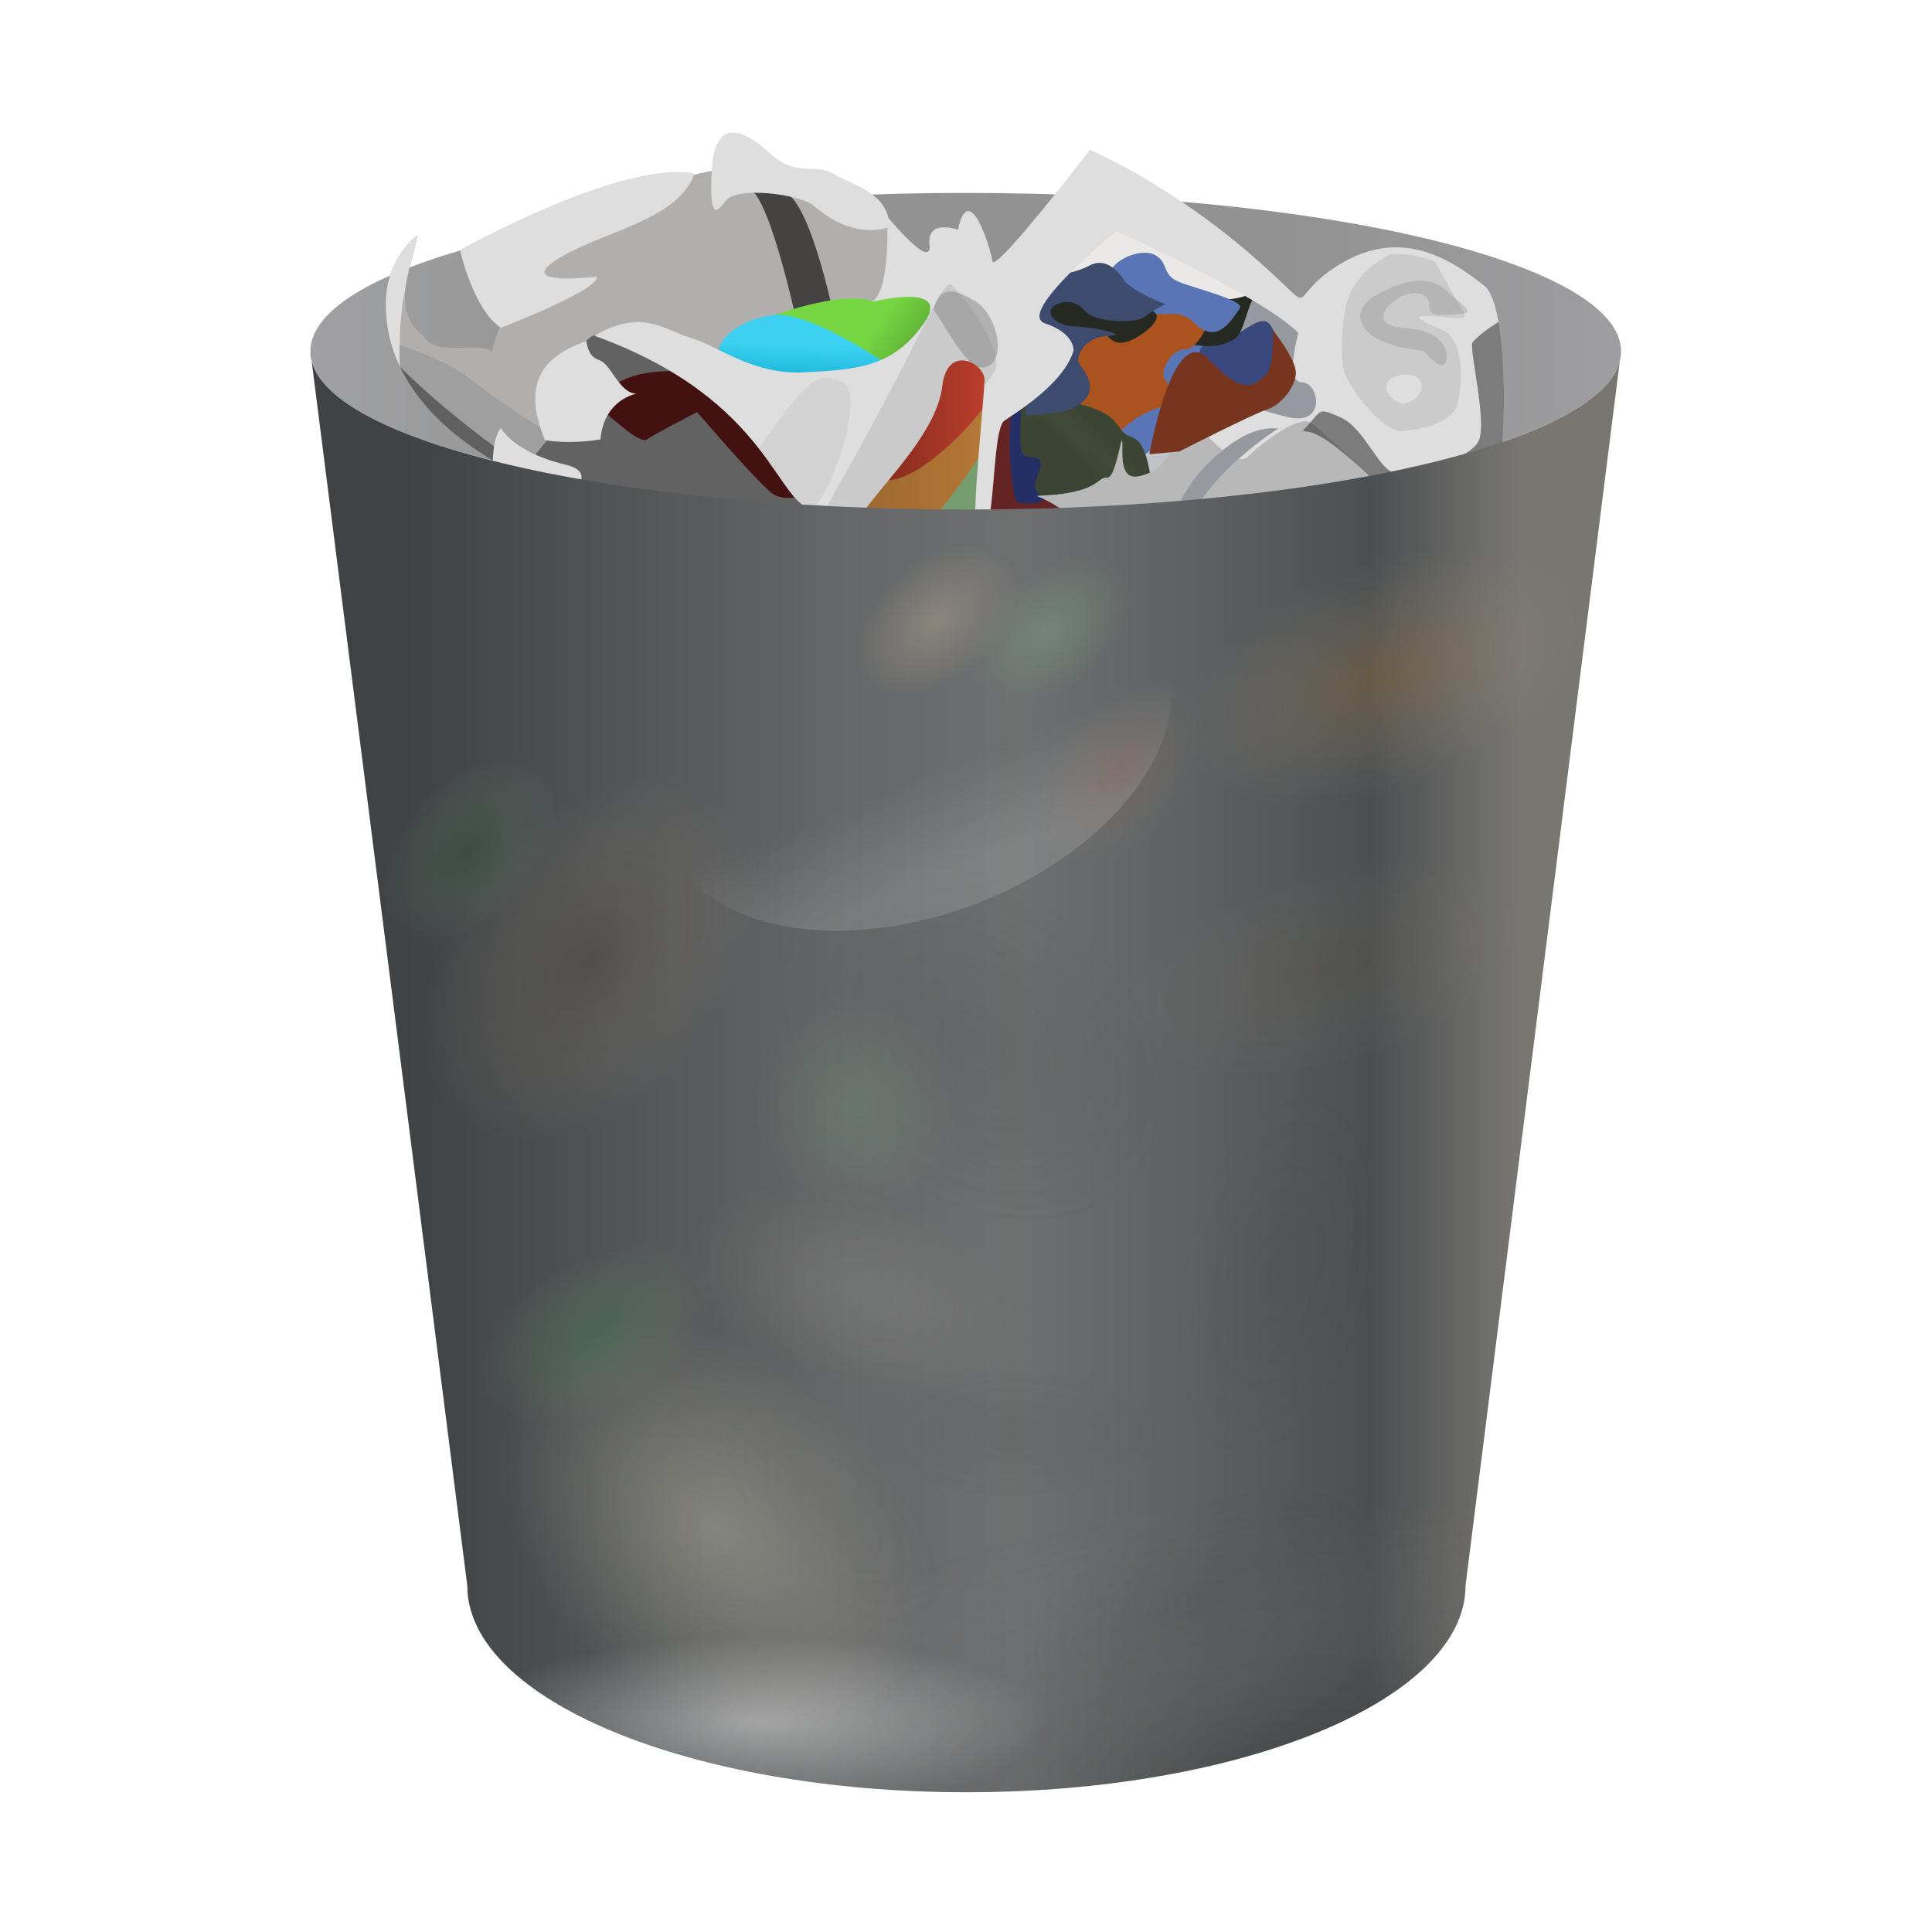 <?xml version="1.0" encoding="UTF-8" standalone="no"?>
<!-- Created with Inkscape (http://www.inkscape.org/) -->

<svg
   width="56"
   height="56"
   viewBox="0 0 56 56"
   version="1.1"
   id="svg5"
   inkscape:version="1.2.2 (b0a8486541, 2022-12-01)"
   sodipodi:docname="user-trash-full.svg"
   xmlns:inkscape="http://www.inkscape.org/namespaces/inkscape"
   xmlns:sodipodi="http://sodipodi.sourceforge.net/DTD/sodipodi-0.dtd"
   xmlns:xlink="http://www.w3.org/1999/xlink"
   xmlns="http://www.w3.org/2000/svg"
   xmlns:svg="http://www.w3.org/2000/svg">
  <sodipodi:namedview
     id="namedview7"
     pagecolor="#ffffff"
     bordercolor="#666666"
     borderopacity="1.0"
     inkscape:pageshadow="2"
     inkscape:pageopacity="0.0"
     inkscape:pagecheckerboard="0"
     inkscape:document-units="px"
     showgrid="false"
     units="px"
     height="64px"
     inkscape:zoom="4.5685727"
     inkscape:cx="13.023761"
     inkscape:cy="45.418999"
     inkscape:window-width="1920"
     inkscape:window-height="1000"
     inkscape:window-x="0"
     inkscape:window-y="0"
     inkscape:window-maximized="1"
     inkscape:current-layer="svg5"
     inkscape:showpageshadow="2"
     inkscape:deskcolor="#d1d1d1">
    <inkscape:grid
       type="xygrid"
       id="grid1890"
       originx="0"
       originy="0" />
  </sodipodi:namedview>
  <defs
     id="defs2">
    <linearGradient
       gradientTransform="matrix(0.569,0,0,0.569,-157.747,-77.077)"
       xlink:href="#n"
       id="u"
       x1="127.937"
       y1="160"
       x2="192.189"
       y2="160"
       gradientUnits="userSpaceOnUse" />
    <linearGradient
       id="n">
      <stop
         offset="0"
         stop-color="#fff"
         id="stop289" />
      <stop
         offset=".193"
         stop-color="#e0e0e0"
         stop-opacity=".918"
         id="stop291" />
      <stop
         offset=".493"
         stop-color="#c4c4c4"
         stop-opacity=".896"
         id="stop293" />
      <stop
         offset=".786"
         stop-color="#e0e0e0"
         stop-opacity=".945"
         id="stop295" />
      <stop
         offset="1"
         stop-color="#fff"
         id="stop297" />
    </linearGradient>
    <linearGradient
       xlink:href="#m"
       id="v"
       x1="161"
       y1="126"
       x2="161"
       y2="141"
       gradientUnits="userSpaceOnUse"
       gradientTransform="matrix(0.569,0,0,0.569,-157.747,-79.924)" />
    <linearGradient
       id="m">
      <stop
         offset="0"
         stop-color="#a3afbb"
         id="stop300" />
      <stop
         offset="1"
         stop-color="#73787d"
         id="stop302" />
    </linearGradient>
    <linearGradient
       xlink:href="#o"
       id="w"
       gradientUnits="userSpaceOnUse"
       x1="155.904"
       y1="170.471"
       x2="186.967"
       y2="171.248" />
    <linearGradient
       id="o">
      <stop
         offset="0"
         stop-opacity="0"
         id="stop282" />
      <stop
         offset=".453"
         stop-opacity=".198"
         id="stop284" />
      <stop
         offset="1"
         stop-opacity="0"
         id="stop286" />
    </linearGradient>
    <filter
       id="x"
       x="-0.172"
       width="1.344"
       y="-0.302"
       height="1.604"
       color-interpolation-filters="sRGB">
      <feGaussianBlur
         stdDeviation="2.013"
         id="feGaussianBlur415" />
    </filter>
    <linearGradient
       gradientTransform="translate(-80,-76)"
       xlink:href="#q"
       id="y"
       x1="132"
       y1="154.11"
       x2="178.961"
       y2="152"
       gradientUnits="userSpaceOnUse" />
    <linearGradient
       id="q">
      <stop
         offset="0"
         stop-opacity=".137"
         id="stop268" />
      <stop
         offset=".508"
         stop-opacity=".154"
         id="stop270" />
      <stop
         offset="1"
         stop-opacity="0"
         id="stop272" />
    </linearGradient>
    <filter
       id="filter655"
       x="-0.172"
       width="1.344"
       y="-0.302"
       height="1.604"
       color-interpolation-filters="sRGB">
      <feGaussianBlur
         stdDeviation="2.013"
         id="feGaussianBlur653" />
    </filter>
    <linearGradient
       xlink:href="#r"
       id="z"
       x1="128"
       y1="133.199"
       x2="192.472"
       y2="133.199"
       gradientUnits="userSpaceOnUse"
       gradientTransform="matrix(0.569,0,0,0.569,-157.65,-77.369)" />
    <linearGradient
       id="r">
      <stop
         offset="0"
         stop-color="#fff"
         id="stop251" />
      <stop
         offset=".169"
         stop-color="#fbfbfb"
         id="stop253" />
      <stop
         offset=".265"
         stop-color="#c3c3c3"
         id="stop255" />
      <stop
         offset=".35"
         stop-color="#f9f9f9"
         id="stop257" />
      <stop
         offset=".588"
         stop-color="#f5f5f5"
         id="stop259" />
      <stop
         offset=".7"
         stop-color="#c1c1c1"
         id="stop261" />
      <stop
         offset=".809"
         stop-color="#f7f7f7"
         id="stop263" />
      <stop
         offset="1"
         stop-color="#fff"
         id="stop265" />
    </linearGradient>
    <linearGradient
       xlink:href="#o"
       id="A"
       gradientUnits="userSpaceOnUse"
       x1="155.904"
       y1="170.471"
       x2="175.213"
       y2="170.469" />
    <filter
       id="filter678"
       x="-0.172"
       width="1.344"
       y="-0.302"
       height="1.604"
       color-interpolation-filters="sRGB">
      <feGaussianBlur
         stdDeviation="2.013"
         id="feGaussianBlur676" />
    </filter>
    <clipPath
       id="B">
      <ellipse
         ry="10.067"
         rx="26.236"
         cy="18.469"
         cx="127.216"
         style="isolation:auto;mix-blend-mode:normal;marker:none"
         color="#000000"
         display="block"
         overflow="visible"
         fill-opacity="0.577"
         stroke-width="0.965"
         enable-background="accumulate"
         id="ellipse418" />
    </clipPath>
    <radialGradient
       cx="23.688"
       cy="14.211"
       r="22.597"
       fx="23.688"
       fy="14.211"
       id="C"
       xlink:href="#s"
       gradientUnits="userSpaceOnUse"
       gradientTransform="matrix(-2.136,0,0,2.111,-137.811,12.57)" />
    <linearGradient
       id="s">
      <stop
         offset="0"
         stop-color="#fff"
         id="stop355" />
      <stop
         offset="1"
         stop-color="#91999f"
         id="stop357" />
    </linearGradient>
    <radialGradient
       cx="20.09"
       cy="10.854"
       r="22.597"
       fx="20.09"
       fy="10.854"
       id="D"
       xlink:href="#t"
       gradientUnits="userSpaceOnUse"
       gradientTransform="matrix(-1.79,0,0,1.769,-148.9,16.29)" />
    <linearGradient
       id="t">
      <stop
         offset="0"
         stop-color="#dfe2dc"
         id="stop360" />
      <stop
         offset="1"
         stop-color="#86917a"
         id="stop362" />
    </linearGradient>
    <linearGradient
       xlink:href="#h"
       id="E"
       gradientUnits="userSpaceOnUse"
       gradientTransform="matrix(-1,0,0,1,-164.713,28.24)"
       x1="22.009"
       y1="36.51"
       x2="23.585"
       y2="14.412" />
    <linearGradient
       id="h">
      <stop
         offset="0"
         stop-color="#939a9d"
         id="stop366" />
      <stop
         offset="1"
         stop-color="#fff"
         id="stop368" />
    </linearGradient>
    <linearGradient
       xlink:href="#h"
       id="F"
       gradientUnits="userSpaceOnUse"
       gradientTransform="matrix(-1,0,0,1,-164.713,28.24)"
       x1="24.366"
       y1="20.246"
       x2="32.601"
       y2="28.555" />
    <linearGradient
       xlink:href="#i"
       id="G"
       gradientUnits="userSpaceOnUse"
       gradientTransform="matrix(-1,0,0,1,-164.713,28.24)"
       x1="25.633"
       y1="10.612"
       x2="38.714"
       y2="18.39" />
    <linearGradient
       id="i">
      <stop
         offset="0"
         id="stop345" />
      <stop
         offset="1"
         stop-opacity="0"
         id="stop347" />
    </linearGradient>
    <radialGradient
       cx="23.688"
       cy="14.211"
       r="22.597"
       fx="23.688"
       fy="14.211"
       id="H"
       xlink:href="#s"
       gradientUnits="userSpaceOnUse"
       gradientTransform="matrix(-2.136,0,0,2.111,-137.811,12.57)" />
    <radialGradient
       cx="20.09"
       cy="10.854"
       r="22.597"
       fx="20.09"
       fy="10.854"
       id="I"
       xlink:href="#t"
       gradientUnits="userSpaceOnUse"
       gradientTransform="matrix(-1.79,0,0,1.769,-148.9,16.29)" />
    <radialGradient
       cx="23.688"
       cy="14.211"
       r="22.597"
       fx="23.688"
       fy="14.211"
       id="M"
       xlink:href="#s"
       gradientUnits="userSpaceOnUse"
       gradientTransform="matrix(-2.136,0,0,2.111,-137.811,12.57)" />
    <radialGradient
       cx="20.09"
       cy="10.854"
       r="22.597"
       fx="20.09"
       fy="10.854"
       id="N"
       xlink:href="#t"
       gradientUnits="userSpaceOnUse"
       gradientTransform="matrix(-1.79,0,0,1.769,-148.9,16.29)" />
    <radialGradient
       cx="23.688"
       cy="14.211"
       r="22.597"
       fx="23.688"
       fy="14.211"
       id="R"
       xlink:href="#s"
       gradientUnits="userSpaceOnUse"
       gradientTransform="matrix(-2.136,0,0,2.111,-137.811,12.57)" />
    <radialGradient
       cx="20.09"
       cy="10.854"
       r="22.597"
       fx="20.09"
       fy="10.854"
       id="S"
       xlink:href="#t"
       gradientUnits="userSpaceOnUse"
       gradientTransform="matrix(-1.79,0,0,1.769,-148.9,16.29)" />
    <linearGradient
       gradientTransform="matrix(0.667,0,0,0.667,-169.641,-83.335)"
       xlink:href="#n"
       id="u-3"
       x1="127.937"
       y1="160"
       x2="192.189"
       y2="160"
       gradientUnits="userSpaceOnUse" />
    <linearGradient
       xlink:href="#m"
       id="v-6"
       x1="161"
       y1="126"
       x2="161"
       y2="141"
       gradientUnits="userSpaceOnUse"
       gradientTransform="matrix(0.667,0,0,0.667,-169.641,-86.668)" />
    <filter
       id="x-7"
       x="-0.172"
       width="1.344"
       y="-0.302"
       height="1.604"
       color-interpolation-filters="sRGB">
      <feGaussianBlur
         stdDeviation="2.013"
         id="feGaussianBlur813" />
    </filter>
    <filter
       id="filter1053"
       x="-0.172"
       width="1.344"
       y="-0.302"
       height="1.604"
       color-interpolation-filters="sRGB">
      <feGaussianBlur
         stdDeviation="2.013"
         id="feGaussianBlur1051" />
    </filter>
    <linearGradient
       xlink:href="#r"
       id="z-5"
       x1="128"
       y1="133.199"
       x2="192.472"
       y2="133.199"
       gradientUnits="userSpaceOnUse"
       gradientTransform="matrix(0.667,0,0,0.667,-169.527,-83.677)" />
    <filter
       id="filter1076"
       x="-0.172"
       width="1.344"
       y="-0.302"
       height="1.604"
       color-interpolation-filters="sRGB">
      <feGaussianBlur
         stdDeviation="2.013"
         id="feGaussianBlur1074" />
    </filter>
    <clipPath
       id="B-3">
      <ellipse
         ry="10.067"
         rx="26.236"
         cy="18.469"
         cx="127.216"
         style="isolation:auto;mix-blend-mode:normal;marker:none"
         color="#000000"
         display="block"
         overflow="visible"
         fill-opacity="0.577"
         stroke-width="0.965"
         enable-background="accumulate"
         id="ellipse816" />
    </clipPath>
    <radialGradient
       cx="23.688"
       cy="14.211"
       r="22.597"
       fx="23.688"
       fy="14.211"
       id="C-5"
       xlink:href="#s"
       gradientUnits="userSpaceOnUse"
       gradientTransform="matrix(-2.136,0,0,2.111,-137.811,12.57)" />
    <radialGradient
       cx="20.09"
       cy="10.854"
       r="22.597"
       fx="20.09"
       fy="10.854"
       id="D-6"
       xlink:href="#t"
       gradientUnits="userSpaceOnUse"
       gradientTransform="matrix(-1.79,0,0,1.769,-148.9,16.29)" />
    <linearGradient
       xlink:href="#h"
       id="E-2"
       gradientUnits="userSpaceOnUse"
       gradientTransform="matrix(-1,0,0,1,-164.713,28.24)"
       x1="22.009"
       y1="36.51"
       x2="23.585"
       y2="14.412" />
    <linearGradient
       xlink:href="#h"
       id="F-9"
       gradientUnits="userSpaceOnUse"
       gradientTransform="matrix(-1,0,0,1,-164.713,28.24)"
       x1="24.366"
       y1="20.246"
       x2="32.601"
       y2="28.555" />
    <linearGradient
       xlink:href="#i"
       id="G-1"
       gradientUnits="userSpaceOnUse"
       gradientTransform="matrix(-1,0,0,1,-164.713,28.24)"
       x1="25.633"
       y1="10.612"
       x2="38.714"
       y2="18.39" />
    <radialGradient
       cx="23.688"
       cy="14.211"
       r="22.597"
       fx="23.688"
       fy="14.211"
       id="H-2"
       xlink:href="#s"
       gradientUnits="userSpaceOnUse"
       gradientTransform="matrix(-2.136,0,0,2.111,-137.811,12.57)" />
    <radialGradient
       cx="20.09"
       cy="10.854"
       r="22.597"
       fx="20.09"
       fy="10.854"
       id="I-7"
       xlink:href="#t"
       gradientUnits="userSpaceOnUse"
       gradientTransform="matrix(-1.79,0,0,1.769,-148.9,16.29)" />
    <radialGradient
       cx="23.688"
       cy="14.211"
       r="22.597"
       fx="23.688"
       fy="14.211"
       id="M-0"
       xlink:href="#s"
       gradientUnits="userSpaceOnUse"
       gradientTransform="matrix(-2.136,0,0,2.111,-137.811,12.57)" />
    <radialGradient
       cx="20.09"
       cy="10.854"
       r="22.597"
       fx="20.09"
       fy="10.854"
       id="N-9"
       xlink:href="#t"
       gradientUnits="userSpaceOnUse"
       gradientTransform="matrix(-1.79,0,0,1.769,-148.9,16.29)" />
    <radialGradient
       cx="23.688"
       cy="14.211"
       r="22.597"
       fx="23.688"
       fy="14.211"
       id="R-3"
       xlink:href="#s"
       gradientUnits="userSpaceOnUse"
       gradientTransform="matrix(-2.136,0,0,2.111,-137.811,12.57)" />
    <radialGradient
       cx="20.09"
       cy="10.854"
       r="22.597"
       fx="20.09"
       fy="10.854"
       id="S-6"
       xlink:href="#t"
       gradientUnits="userSpaceOnUse"
       gradientTransform="matrix(-1.79,0,0,1.769,-148.9,16.29)" />
    <linearGradient
       inkscape:collect="always"
       xlink:href="#linearGradient9369"
       id="linearGradient4747-2"
       x1="170.463"
       y1="704.732"
       x2="289.662"
       y2="704.732"
       gradientUnits="userSpaceOnUse"
       gradientTransform="matrix(0.202,0,0,0.202,-25.739,133.806)" />
    <linearGradient
       inkscape:collect="always"
       id="linearGradient9369">
      <stop
         style="stop-color:#222327;stop-opacity:1"
         offset="0"
         id="stop9371" />
      <stop
         id="stop9373"
         offset="0.254"
         style="stop-color:#000000;stop-opacity:1" />
      <stop
         style="stop-color:#000000;stop-opacity:1"
         offset="0.744"
         id="stop9375" />
      <stop
         style="stop-color:#1b1b20;stop-opacity:1"
         offset="1"
         id="stop9377" />
    </linearGradient>
    <linearGradient
       inkscape:collect="always"
       xlink:href="#linearGradient6462"
       id="linearGradient6468"
       x1="-8.64"
       y1="207.178"
       x2="-5.042"
       y2="207.178"
       gradientUnits="userSpaceOnUse" />
    <linearGradient
       inkscape:collect="always"
       id="linearGradient6462">
      <stop
         style="stop-color:#99662e;stop-opacity:1"
         offset="0"
         id="stop6464" />
      <stop
         style="stop-color:#b67937;stop-opacity:1"
         offset="1"
         id="stop6466" />
    </linearGradient>
    <clipPath
       clipPathUnits="userSpaceOnUse"
       id="clipPath6416">
      <path
         style="fill:#b0afad;fill-opacity:1;fill-rule:evenodd;stroke:none;stroke-width:0.265px;stroke-linecap:butt;stroke-linejoin:miter;stroke-opacity:1"
         d="m -16.962,206.64 c -1.169,-0.697 -2.658,-1.984 -2.658,-3.933 0,-1.169 0.756,-1.713 0.756,-1.713 -0.059,0.614 -0.709,1.795 0.13,2.48 0.201,0.307 0.437,0.331 1.11,0.307 0.673,-0.024 0.532,0.177 0.532,0.177 0,0 0.165,-0.744 0.331,-0.933 0.165,-0.189 0.862,-1.701 0.862,-1.701 0,0 3.319,-1.689 3.555,-1.795 0.236,-0.106 1.193,-0.248 1.193,-0.248 0,0 3.39,1.193 3.555,1.358 0.165,0.165 0.378,1.264 0.378,1.264 l -0.425,1.642 -3.083,1.158 1.571,3.378 -3.355,0.224 c 0,0 -3.662,-0.295 -4.453,-1.665 z"
         id="path6418"
         inkscape:connector-curvature="0"
         sodipodi:nodetypes="csc" />
    </clipPath>
    <clipPath
       clipPathUnits="userSpaceOnUse"
       id="clipPath6392">
      <path
         style="fill:#b0afad;fill-opacity:1;fill-rule:evenodd;stroke:none;stroke-width:0.265px;stroke-linecap:butt;stroke-linejoin:miter;stroke-opacity:1"
         d="m -16.962,206.64 c -1.169,-0.697 -2.658,-1.984 -2.658,-3.933 0,-1.169 0.756,-1.713 0.756,-1.713 -0.059,0.614 -0.709,1.795 0.13,2.48 0.201,0.307 0.437,0.331 1.11,0.307 0.673,-0.024 0.532,0.177 0.532,0.177 0,0 0.165,-0.744 0.331,-0.933 0.165,-0.189 0.862,-1.701 0.862,-1.701 0,0 3.319,-1.689 3.555,-1.795 0.236,-0.106 1.193,-0.248 1.193,-0.248 0,0 3.39,1.193 3.555,1.358 0.165,0.165 0.378,1.264 0.378,1.264 l -0.425,1.642 -3.083,1.158 1.571,3.378 -3.355,0.224 c 0,0 -3.662,-0.295 -4.453,-1.665 z"
         id="path6394"
         inkscape:connector-curvature="0"
         sodipodi:nodetypes="csc" />
    </clipPath>
    <clipPath
       clipPathUnits="userSpaceOnUse"
       id="clipPath6404">
      <path
         style="fill:#b0afad;fill-opacity:1;fill-rule:evenodd;stroke:none;stroke-width:0.265px;stroke-linecap:butt;stroke-linejoin:miter;stroke-opacity:1"
         d="m -16.962,206.64 c -1.169,-0.697 -2.658,-1.984 -2.658,-3.933 0,-1.169 0.756,-1.713 0.756,-1.713 -0.059,0.614 -0.709,1.795 0.13,2.48 0.201,0.307 0.437,0.331 1.11,0.307 0.673,-0.024 0.532,0.177 0.532,0.177 0,0 0.165,-0.744 0.331,-0.933 0.165,-0.189 0.862,-1.701 0.862,-1.701 0,0 3.319,-1.689 3.555,-1.795 0.236,-0.106 1.193,-0.248 1.193,-0.248 0,0 3.39,1.193 3.555,1.358 0.165,0.165 0.378,1.264 0.378,1.264 l -0.425,1.642 -3.083,1.158 1.571,3.378 -3.355,0.224 c 0,0 -3.662,-0.295 -4.453,-1.665 z"
         id="path6406"
         inkscape:connector-curvature="0"
         sodipodi:nodetypes="csc" />
    </clipPath>
    <linearGradient
       inkscape:collect="always"
       xlink:href="#linearGradient6199"
       id="linearGradient6205"
       x1="-7.684"
       y1="202.908"
       x2="-4.151"
       y2="205.259"
       gradientUnits="userSpaceOnUse" />
    <linearGradient
       inkscape:collect="always"
       id="linearGradient6199">
      <stop
         style="stop-color:#77d743;stop-opacity:1;"
         offset="0"
         id="stop6201" />
      <stop
         style="stop-color:#254a12;stop-opacity:1"
         offset="1"
         id="stop6203" />
    </linearGradient>
    <linearGradient
       inkscape:collect="always"
       xlink:href="#linearGradient6207"
       id="linearGradient6213"
       x1="-9.864"
       y1="203.742"
       x2="-9.916"
       y2="204.852"
       gradientUnits="userSpaceOnUse" />
    <linearGradient
       inkscape:collect="always"
       id="linearGradient6207">
      <stop
         style="stop-color:#3cd0f2;stop-opacity:1;"
         offset="0"
         id="stop6209" />
      <stop
         style="stop-color:#0eacd0;stop-opacity:1"
         offset="1"
         id="stop6211" />
    </linearGradient>
    <linearGradient
       inkscape:collect="always"
       xlink:href="#linearGradient6424"
       id="linearGradient6430"
       x1="-7.619"
       y1="205.462"
       x2="-5.042"
       y2="205.462"
       gradientUnits="userSpaceOnUse" />
    <linearGradient
       inkscape:collect="always"
       id="linearGradient6424">
      <stop
         style="stop-color:#872c1f;stop-opacity:1"
         offset="0"
         id="stop6426" />
      <stop
         style="stop-color:#bf3f2d;stop-opacity:1"
         offset="1"
         id="stop6428" />
    </linearGradient>
    <linearGradient
       inkscape:collect="always"
       xlink:href="#linearGradient6486"
       id="linearGradient6492"
       x1="-3.579"
       y1="206.881"
       x2="-2.238"
       y2="205.535"
       gradientUnits="userSpaceOnUse" />
    <linearGradient
       inkscape:collect="always"
       id="linearGradient6486">
      <stop
         style="stop-color:#3c4533;stop-opacity:1;"
         offset="0"
         id="stop6488" />
      <stop
         id="stop6496"
         offset="0.324"
         style="stop-color:#3c4533;stop-opacity:1;" />
      <stop
         id="stop6494"
         offset="0.576"
         style="stop-color:#414a37;stop-opacity:1" />
      <stop
         style="stop-color:#3c4533;stop-opacity:1;"
         offset="0.805"
         id="stop6498" />
      <stop
         style="stop-color:#3c4533;stop-opacity:1"
         offset="1"
         id="stop6490" />
    </linearGradient>
    <clipPath
       clipPathUnits="userSpaceOnUse"
       id="clipPath5626">
      <path
         style="fill:#dedede;fill-opacity:1;fill-rule:evenodd;stroke:none;stroke-width:0.265px;stroke-linecap:butt;stroke-linejoin:miter;stroke-opacity:1"
         d="m -14.611,203.486 c 4.299,1.606 4.37,4.311 5.303,4.311 0.933,0 0.839,0.496 1.323,-0.165 0.484,-0.661 1.606,-1.831 1.725,-2.894 0.118,-1.063 1.028,-0.579 1.016,-0.142 -0.012,0.437 -0.307,3.355 -0.201,3.579 0.106,0.224 0.26,0.343 0.354,-0.437 0.094,-0.78 0.118,-1.984 0.319,-2.138 0.201,-0.154 1.429,-0.898 1.665,-1.748 0,0 0.035,-0.425 -0.685,-0.673 -0.721,-0.248 1.713,-2.291 1.713,-2.291 0,0 3.484,1.606 4.37,2.528 0,0 -0.337,1.226 0.081,1.226 0.418,0 0.601,1.086 -0.317,0.869 -0.919,-0.217 -1.62,-0.618 -2.188,0.017 -0.568,0.635 -0.819,1.236 -1.119,1.353 -0.301,0.117 -0.702,0.317 -0.685,-0.535 0.017,-0.852 -0.117,0.702 -0.367,0.668 -0.251,-0.033 -0.15,0.401 -1.687,0.451 0,0 0.902,0.351 0.969,0.885 0.067,0.535 0.117,0.551 0.117,0.551 0,0 1.921,0.167 2.005,-0.384 0.084,-0.551 0.551,-1.303 0.752,-1.554 0.2,-0.251 1.102,-1.286 1.954,-1.169 0,0 -1.554,0.986 -2.172,2.355 -0.618,1.37 4.393,1.002 4.393,1.002 0,0 2.673,-0.702 2.973,-1.654 0.301,-0.952 0.367,-4.627 -0.217,-5.228 -0.9,-0.756 -2.081,-1.465 -3.522,-0.543 -1.441,0.921 -0.26,1.37 -2.221,-0.354 -1.961,-1.725 -3.756,-2.504 -3.756,-2.504 0,0 -2.291,3.095 -2.339,2.764 -0.047,-0.331 -0.567,-2.055 -0.827,-0.78 0,0 -0.756,-0.283 -0.685,0.378 0.071,0.661 -1.016,-0.709 -1.016,-0.709 0,0 0.094,1.89 -0.378,2.126 0,0 1.984,-0.52 1.252,0.543 -0.732,1.063 -1.559,1.134 -2.835,1.205 -1.276,0.071 -2.102,-0.661 -2.74,-0.85 -0.638,-0.189 -1.158,-0.756 -2.327,-0.059 z"
         id="path5628"
         inkscape:connector-curvature="0"
         sodipodi:nodetypes="csssssscccccsssssccscsccscsc" />
    </clipPath>
    <filter
       inkscape:collect="always"
       style="color-interpolation-filters:sRGB"
       id="filter5447"
       x="-0.173"
       width="1.346"
       y="-0.121"
       height="1.243">
      <feGaussianBlur
         inkscape:collect="always"
         stdDeviation="0.184"
         id="feGaussianBlur5449" />
    </filter>
    <clipPath
       clipPathUnits="userSpaceOnUse"
       id="clipPath5636">
      <path
         style="fill:#dedede;fill-opacity:1;fill-rule:evenodd;stroke:none;stroke-width:0.265px;stroke-linecap:butt;stroke-linejoin:miter;stroke-opacity:1"
         d="m -14.611,203.486 c 4.299,1.606 4.37,4.311 5.303,4.311 0.933,0 0.839,0.496 1.323,-0.165 0.484,-0.661 1.606,-1.831 1.725,-2.894 0.118,-1.063 1.028,-0.579 1.016,-0.142 -0.012,0.437 -0.307,3.355 -0.201,3.579 0.106,0.224 0.26,0.343 0.354,-0.437 0.094,-0.78 0.118,-1.984 0.319,-2.138 0.201,-0.154 1.429,-0.898 1.665,-1.748 0,0 0.035,-0.425 -0.685,-0.673 -0.721,-0.248 1.713,-2.291 1.713,-2.291 0,0 3.484,1.606 4.37,2.528 0,0 -0.337,1.226 0.081,1.226 0.418,0 0.601,1.086 -0.317,0.869 -0.919,-0.217 -1.62,-0.618 -2.188,0.017 -0.568,0.635 -0.819,1.236 -1.119,1.353 -0.301,0.117 -0.702,0.317 -0.685,-0.535 0.017,-0.852 -0.117,0.702 -0.367,0.668 -0.251,-0.033 -0.15,0.401 -1.687,0.451 0,0 0.902,0.351 0.969,0.885 0.067,0.535 0.117,0.551 0.117,0.551 0,0 1.921,0.167 2.005,-0.384 0.084,-0.551 0.551,-1.303 0.752,-1.554 0.2,-0.251 1.102,-1.286 1.954,-1.169 0,0 -1.554,0.986 -2.172,2.355 -0.618,1.37 4.393,1.002 4.393,1.002 0,0 2.673,-0.702 2.973,-1.654 0.301,-0.952 0.367,-4.627 -0.217,-5.228 -0.9,-0.756 -2.081,-1.465 -3.522,-0.543 -1.441,0.921 -0.26,1.37 -2.221,-0.354 -1.961,-1.725 -3.756,-2.504 -3.756,-2.504 0,0 -2.291,3.095 -2.339,2.764 -0.047,-0.331 -0.567,-2.055 -0.827,-0.78 0,0 -0.756,-0.283 -0.685,0.378 0.071,0.661 -1.016,-0.709 -1.016,-0.709 0,0 0.094,1.89 -0.378,2.126 0,0 1.984,-0.52 1.252,0.543 -0.732,1.063 -1.559,1.134 -2.835,1.205 -1.276,0.071 -2.102,-0.661 -2.74,-0.85 -0.638,-0.189 -1.158,-0.756 -2.327,-0.059 z"
         id="path5638"
         inkscape:connector-curvature="0"
         sodipodi:nodetypes="csssssscccccsssssccscsccscsc" />
    </clipPath>
    <filter
       inkscape:collect="always"
       style="color-interpolation-filters:sRGB"
       id="filter5529"
       x="-0.054"
       width="1.108"
       y="-0.033"
       height="1.066">
      <feGaussianBlur
         inkscape:collect="always"
         stdDeviation="0.097"
         id="feGaussianBlur5531" />
    </filter>
    <clipPath
       clipPathUnits="userSpaceOnUse"
       id="clipPath5646">
      <path
         style="fill:#dedede;fill-opacity:1;fill-rule:evenodd;stroke:none;stroke-width:0.265px;stroke-linecap:butt;stroke-linejoin:miter;stroke-opacity:1"
         d="m -14.611,203.486 c 4.299,1.606 4.37,4.311 5.303,4.311 0.933,0 0.839,0.496 1.323,-0.165 0.484,-0.661 1.606,-1.831 1.725,-2.894 0.118,-1.063 1.028,-0.579 1.016,-0.142 -0.012,0.437 -0.307,3.355 -0.201,3.579 0.106,0.224 0.26,0.343 0.354,-0.437 0.094,-0.78 0.118,-1.984 0.319,-2.138 0.201,-0.154 1.429,-0.898 1.665,-1.748 0,0 0.035,-0.425 -0.685,-0.673 -0.721,-0.248 1.713,-2.291 1.713,-2.291 0,0 3.484,1.606 4.37,2.528 0,0 -0.337,1.226 0.081,1.226 0.418,0 0.601,1.086 -0.317,0.869 -0.919,-0.217 -1.62,-0.618 -2.188,0.017 -0.568,0.635 -0.819,1.236 -1.119,1.353 -0.301,0.117 -0.702,0.317 -0.685,-0.535 0.017,-0.852 -0.117,0.702 -0.367,0.668 -0.251,-0.033 -0.15,0.401 -1.687,0.451 0,0 0.902,0.351 0.969,0.885 0.067,0.535 0.117,0.551 0.117,0.551 0,0 1.921,0.167 2.005,-0.384 0.084,-0.551 0.551,-1.303 0.752,-1.554 0.2,-0.251 1.102,-1.286 1.954,-1.169 0,0 -1.554,0.986 -2.172,2.355 -0.618,1.37 4.393,1.002 4.393,1.002 0,0 2.673,-0.702 2.973,-1.654 0.301,-0.952 0.367,-4.627 -0.217,-5.228 -0.9,-0.756 -2.081,-1.465 -3.522,-0.543 -1.441,0.921 -0.26,1.37 -2.221,-0.354 -1.961,-1.725 -3.756,-2.504 -3.756,-2.504 0,0 -2.291,3.095 -2.339,2.764 -0.047,-0.331 -0.567,-2.055 -0.827,-0.78 0,0 -0.756,-0.283 -0.685,0.378 0.071,0.661 -1.016,-0.709 -1.016,-0.709 0,0 0.094,1.89 -0.378,2.126 0,0 1.984,-0.52 1.252,0.543 -0.732,1.063 -1.559,1.134 -2.835,1.205 -1.276,0.071 -2.102,-0.661 -2.74,-0.85 -0.638,-0.189 -1.158,-0.756 -2.327,-0.059 z"
         id="path5648"
         inkscape:connector-curvature="0"
         sodipodi:nodetypes="csssssscccccsssssccscsccscsc" />
    </clipPath>
    <filter
       inkscape:collect="always"
       style="color-interpolation-filters:sRGB"
       id="filter5607"
       x="-0.215"
       width="1.43"
       y="-0.175"
       height="1.351">
      <feGaussianBlur
         inkscape:collect="always"
         stdDeviation="0.138"
         id="feGaussianBlur5609" />
    </filter>
    <clipPath
       clipPathUnits="userSpaceOnUse"
       id="clipPath5722">
      <path
         style="fill:#dedede;fill-opacity:1;fill-rule:evenodd;stroke:none;stroke-width:0.265px;stroke-linecap:butt;stroke-linejoin:miter;stroke-opacity:1"
         d="m -14.611,203.486 c 4.299,1.606 4.37,4.311 5.303,4.311 0.933,0 0.839,0.496 1.323,-0.165 0.484,-0.661 1.606,-1.831 1.725,-2.894 0.118,-1.063 1.028,-0.579 1.016,-0.142 -0.012,0.437 -0.307,3.355 -0.201,3.579 0.106,0.224 0.26,0.343 0.354,-0.437 0.094,-0.78 0.118,-1.984 0.319,-2.138 0.201,-0.154 1.429,-0.898 1.665,-1.748 0,0 0.035,-0.425 -0.685,-0.673 -0.721,-0.248 1.713,-2.291 1.713,-2.291 0,0 3.484,1.606 4.37,2.528 0,0 -0.337,1.226 0.081,1.226 0.418,0 0.601,1.086 -0.317,0.869 -0.919,-0.217 -1.62,-0.618 -2.188,0.017 -0.568,0.635 -0.819,1.236 -1.119,1.353 -0.301,0.117 -0.702,0.317 -0.685,-0.535 0.017,-0.852 -0.117,0.702 -0.367,0.668 -0.251,-0.033 -0.15,0.401 -1.687,0.451 0,0 0.902,0.351 0.969,0.885 0.067,0.535 0.117,0.551 0.117,0.551 0,0 1.921,0.167 2.005,-0.384 0.084,-0.551 0.551,-1.303 0.752,-1.554 0.2,-0.251 1.102,-1.286 1.954,-1.169 0,0 -1.554,0.986 -2.172,2.355 -0.618,1.37 4.393,1.002 4.393,1.002 0,0 2.673,-0.702 2.973,-1.654 0.301,-0.952 0.367,-4.627 -0.217,-5.228 -0.9,-0.756 -2.081,-1.465 -3.522,-0.543 -1.441,0.921 -0.26,1.37 -2.221,-0.354 -1.961,-1.725 -3.756,-2.504 -3.756,-2.504 0,0 -2.291,3.095 -2.339,2.764 -0.047,-0.331 -0.567,-2.055 -0.827,-0.78 0,0 -0.756,-0.283 -0.685,0.378 0.071,0.661 -1.016,-0.709 -1.016,-0.709 0,0 0.094,1.89 -0.378,2.126 0,0 1.984,-0.52 1.252,0.543 -0.732,1.063 -1.559,1.134 -2.835,1.205 -1.276,0.071 -2.102,-0.661 -2.74,-0.85 -0.638,-0.189 -1.158,-0.756 -2.327,-0.059 z"
         id="path5724"
         inkscape:connector-curvature="0"
         sodipodi:nodetypes="csssssscccccsssssccscsccscsc" />
    </clipPath>
    <filter
       inkscape:collect="always"
       style="color-interpolation-filters:sRGB"
       id="filter5712"
       x="-0.043"
       width="1.086"
       y="-0.082"
       height="1.165">
      <feGaussianBlur
         inkscape:collect="always"
         stdDeviation="0.17"
         id="feGaussianBlur5714" />
    </filter>
    <clipPath
       clipPathUnits="userSpaceOnUse"
       id="clipPath5958">
      <path
         style="fill:#dedede;fill-opacity:1;fill-rule:evenodd;stroke:none;stroke-width:0.265px;stroke-linecap:butt;stroke-linejoin:miter;stroke-opacity:1"
         d="m -14.611,203.486 c 4.299,1.606 4.37,4.311 5.303,4.311 0.933,0 0.839,0.496 1.323,-0.165 0.484,-0.661 1.606,-1.831 1.725,-2.894 0.118,-1.063 1.028,-0.579 1.016,-0.142 -0.012,0.437 -0.307,3.355 -0.201,3.579 0.106,0.224 0.26,0.343 0.354,-0.437 0.094,-0.78 0.118,-1.984 0.319,-2.138 0.201,-0.154 1.429,-0.898 1.665,-1.748 0,0 0.035,-0.425 -0.685,-0.673 -0.721,-0.248 1.713,-2.291 1.713,-2.291 0,0 3.484,1.606 4.37,2.528 0,0 -0.337,1.226 0.081,1.226 0.418,0 0.601,1.086 -0.317,0.869 -0.919,-0.217 -1.62,-0.618 -2.188,0.017 -0.568,0.635 -0.819,1.236 -1.119,1.353 -0.301,0.117 -0.702,0.317 -0.685,-0.535 0.017,-0.852 -0.117,0.702 -0.367,0.668 -0.251,-0.033 -0.15,0.401 -1.687,0.451 0,0 0.902,0.351 0.969,0.885 0.067,0.535 0.117,0.551 0.117,0.551 0,0 1.921,0.167 2.005,-0.384 0.084,-0.551 0.551,-1.303 0.752,-1.554 0.2,-0.251 1.102,-1.286 1.954,-1.169 0,0 -1.554,0.986 -2.172,2.355 -0.618,1.37 4.393,1.002 4.393,1.002 0,0 2.673,-0.702 2.973,-1.654 0.301,-0.952 0.367,-4.627 -0.217,-5.228 -0.9,-0.756 -2.081,-1.465 -3.522,-0.543 -1.441,0.921 -0.26,1.37 -2.221,-0.354 -1.961,-1.725 -3.756,-2.504 -3.756,-2.504 0,0 -2.291,3.095 -2.339,2.764 -0.047,-0.331 -0.567,-2.055 -0.827,-0.78 0,0 -0.756,-0.283 -0.685,0.378 0.071,0.661 -1.016,-0.709 -1.016,-0.709 0,0 0.094,1.89 -0.378,2.126 0,0 1.984,-0.52 1.252,0.543 -0.732,1.063 -1.559,1.134 -2.835,1.205 -1.276,0.071 -2.102,-0.661 -2.74,-0.85 -0.638,-0.189 -1.158,-0.756 -2.327,-0.059 z"
         id="path5960"
         inkscape:connector-curvature="0"
         sodipodi:nodetypes="csssssscccccsssssccscsccscsc" />
    </clipPath>
    <filter
       inkscape:collect="always"
       style="color-interpolation-filters:sRGB"
       id="filter5948"
       x="-0.076"
       width="1.153"
       y="-0.076"
       height="1.152">
      <feGaussianBlur
         inkscape:collect="always"
         stdDeviation="0.229"
         id="feGaussianBlur5950" />
    </filter>
    <clipPath
       clipPathUnits="userSpaceOnUse"
       id="clipPath6171">
      <path
         style="fill:#dedede;fill-opacity:1;fill-rule:evenodd;stroke:none;stroke-width:0.265px;stroke-linecap:butt;stroke-linejoin:miter;stroke-opacity:1"
         d="m -55.223,402.468 c 16.25,6.071 16.518,16.295 20.045,16.295 3.527,0 3.17,1.875 5,-0.625 1.83,-2.5 6.071,-6.92 6.518,-10.938 0.446,-4.018 3.884,-2.188 3.839,-0.536 -0.045,1.652 -1.161,12.679 -0.759,13.527 0.402,0.848 0.982,1.295 1.339,-1.652 0.357,-2.946 0.446,-7.5 1.205,-8.08 0.759,-0.58 5.402,-3.393 6.295,-6.607 0,0 0.134,-1.607 -2.589,-2.545 -2.723,-0.937 6.473,-8.661 6.473,-8.661 0,0 13.17,6.071 16.518,9.554 0,0 -1.274,4.635 0.304,4.635 1.578,0 2.273,4.104 -1.2,3.283 -3.472,-0.821 -6.124,-2.336 -8.271,0.063 -2.147,2.399 -3.094,4.672 -4.23,5.114 -1.136,0.442 -2.652,1.2 -2.589,-2.02 0.063,-3.22 -0.442,2.652 -1.389,2.525 -0.947,-0.126 -0.568,1.515 -6.377,1.705 0,0 3.409,1.326 3.662,3.346 0.253,2.02 0.442,2.083 0.442,2.083 0,0 7.26,0.631 7.576,-1.452 0.316,-2.083 2.083,-4.925 2.841,-5.872 0.758,-0.947 4.167,-4.861 7.387,-4.419 0,0 -5.872,3.725 -8.207,8.902 -2.336,5.177 16.604,3.788 16.604,3.788 0,0 10.102,-2.652 11.238,-6.25 1.136,-3.599 1.389,-17.488 -0.821,-19.761 -3.4,-2.857 -7.865,-5.535 -13.311,-2.053 -5.446,3.482 -0.982,5.179 -8.393,-1.339 -7.411,-6.518 -14.196,-9.464 -14.196,-9.464 0,0 -8.661,11.696 -8.839,10.446 -0.179,-1.25 -2.143,-7.768 -3.125,-2.946 0,0 -2.857,-1.071 -2.589,1.429 0.268,2.5 -3.839,-2.679 -3.839,-2.679 0,0 0.357,7.143 -1.429,8.036 0,0 7.5,-1.964 4.732,2.054 -2.768,4.018 -5.893,4.286 -10.714,4.554 -4.821,0.268 -7.946,-2.5 -10.357,-3.214 -2.411,-0.714 -4.375,-2.857 -8.795,-0.223 z"
         id="path6173"
         inkscape:connector-curvature="0"
         sodipodi:nodetypes="csssssscccccsssssccscsccscsc" />
    </clipPath>
    <filter
       inkscape:collect="always"
       style="color-interpolation-filters:sRGB"
       id="filter6060"
       x="-0.052"
       width="1.105"
       y="-0.033"
       height="1.066">
      <feGaussianBlur
         inkscape:collect="always"
         stdDeviation="0.243"
         id="feGaussianBlur6062" />
    </filter>
    <clipPath
       clipPathUnits="userSpaceOnUse"
       id="clipPath6181">
      <path
         style="fill:#dedede;fill-opacity:1;fill-rule:evenodd;stroke:none;stroke-width:0.265px;stroke-linecap:butt;stroke-linejoin:miter;stroke-opacity:1"
         d="m -14.611,203.486 c 4.299,1.606 4.37,4.311 5.303,4.311 0.933,0 0.839,0.496 1.323,-0.165 0.484,-0.661 1.606,-1.831 1.725,-2.894 0.118,-1.063 1.028,-0.579 1.016,-0.142 -0.012,0.437 -0.307,3.355 -0.201,3.579 0.106,0.224 0.26,0.343 0.354,-0.437 0.094,-0.78 0.118,-1.984 0.319,-2.138 0.201,-0.154 1.429,-0.898 1.665,-1.748 0,0 0.035,-0.425 -0.685,-0.673 -0.721,-0.248 1.713,-2.291 1.713,-2.291 0,0 3.484,1.606 4.37,2.528 0,0 -0.337,1.226 0.081,1.226 0.418,0 0.601,1.086 -0.317,0.869 -0.919,-0.217 -1.62,-0.618 -2.188,0.017 -0.568,0.635 -0.819,1.236 -1.119,1.353 -0.301,0.117 -0.702,0.317 -0.685,-0.535 0.017,-0.852 -0.117,0.702 -0.367,0.668 -0.251,-0.033 -0.15,0.401 -1.687,0.451 0,0 0.902,0.351 0.969,0.885 0.067,0.535 0.117,0.551 0.117,0.551 0,0 1.921,0.167 2.005,-0.384 0.084,-0.551 0.551,-1.303 0.752,-1.554 0.2,-0.251 1.102,-1.286 1.954,-1.169 0,0 -1.554,0.986 -2.172,2.355 -0.618,1.37 4.393,1.002 4.393,1.002 0,0 2.673,-0.702 2.973,-1.654 0.301,-0.952 0.367,-4.627 -0.217,-5.228 -0.9,-0.756 -2.081,-1.465 -3.522,-0.543 -1.441,0.921 -0.26,1.37 -2.221,-0.354 -1.961,-1.725 -3.756,-2.504 -3.756,-2.504 0,0 -2.291,3.095 -2.339,2.764 -0.047,-0.331 -0.567,-2.055 -0.827,-0.78 0,0 -0.756,-0.283 -0.685,0.378 0.071,0.661 -1.016,-0.709 -1.016,-0.709 0,0 0.094,1.89 -0.378,2.126 0,0 1.984,-0.52 1.252,0.543 -0.732,1.063 -1.559,1.134 -2.835,1.205 -1.276,0.071 -2.102,-0.661 -2.74,-0.85 -0.638,-0.189 -1.158,-0.756 -2.327,-0.059 z"
         id="path6183"
         inkscape:connector-curvature="0"
         sodipodi:nodetypes="csssssscccccsssssccscsccscsc" />
    </clipPath>
    <filter
       inkscape:collect="always"
       style="color-interpolation-filters:sRGB"
       id="filter6161"
       x="-0.12"
       width="1.239"
       y="-0.147"
       height="1.294">
      <feGaussianBlur
         inkscape:collect="always"
         stdDeviation="0.128"
         id="feGaussianBlur6163" />
    </filter>
    <clipPath
       clipPathUnits="userSpaceOnUse"
       id="clipPath6240">
      <path
         style="fill:#b0afad;fill-opacity:1;fill-rule:evenodd;stroke:none;stroke-width:0.265px;stroke-linecap:butt;stroke-linejoin:miter;stroke-opacity:1"
         d="m -16.962,206.64 c -1.169,-0.697 -2.658,-1.984 -2.658,-3.933 0,-1.169 0.756,-1.713 0.756,-1.713 -0.059,0.614 -0.709,1.795 0.13,2.48 0.201,0.307 0.437,0.331 1.11,0.307 0.673,-0.024 0.532,0.177 0.532,0.177 0,0 0.165,-0.744 0.331,-0.933 0.165,-0.189 0.862,-1.701 0.862,-1.701 0,0 3.319,-1.689 3.555,-1.795 0.236,-0.106 1.193,-0.248 1.193,-0.248 0,0 3.39,1.193 3.555,1.358 0.165,0.165 0.378,1.264 0.378,1.264 l -0.425,1.642 -3.083,1.158 1.571,3.378 -3.355,0.224 c 0,0 -3.662,-0.295 -4.453,-1.665 z"
         id="path6242"
         inkscape:connector-curvature="0"
         sodipodi:nodetypes="csc" />
    </clipPath>
    <linearGradient
       inkscape:collect="always"
       xlink:href="#linearGradient1595"
       id="linearGradient1597"
       x1="50.122"
       y1="202.809"
       x2="159.454"
       y2="202.809"
       gradientUnits="userSpaceOnUse"
       gradientTransform="matrix(0.188,0,0,0.188,1.102,239.783)" />
    <linearGradient
       inkscape:collect="always"
       id="linearGradient1595">
      <stop
         style="stop-color:#383a3c;stop-opacity:1"
         offset="0"
         id="stop1591" />
      <stop
         id="stop1159"
         offset="0.383"
         style="stop-color:#5e5f60;stop-opacity:1;" />
      <stop
         id="stop1157"
         offset="0.547"
         style="stop-color:#676869;stop-opacity:1" />
      <stop
         style="stop-color:#585a5b;stop-opacity:1;"
         offset="0.705"
         id="stop1161" />
      <stop
         id="stop1155"
         offset="0.864"
         style="stop-color:#444749;stop-opacity:1" />
      <stop
         style="stop-color:#73706b;stop-opacity:1"
         offset="1"
         id="stop1593" />
    </linearGradient>
    <radialGradient
       inkscape:collect="always"
       xlink:href="#linearGradient1645"
       id="radialGradient1647"
       cx="84.633"
       cy="271.151"
       fx="84.633"
       fy="271.151"
       r="28.587"
       gradientTransform="matrix(0.188,-3.0474481e-4,9.426232e-5,0.058,1.077,275.109)"
       gradientUnits="userSpaceOnUse" />
    <linearGradient
       inkscape:collect="always"
       id="linearGradient1645">
      <stop
         style="stop-color:#ffffff;stop-opacity:1"
         offset="0"
         id="stop1641" />
      <stop
         style="stop-color:#ffffff;stop-opacity:0"
         offset="1"
         id="stop1643" />
    </linearGradient>
    <radialGradient
       inkscape:collect="always"
       xlink:href="#linearGradient1637"
       id="radialGradient1631"
       cx="139.225"
       cy="271.408"
       fx="139.225"
       fy="271.408"
       r="64.024"
       gradientTransform="matrix(0.188,0,0,0.094,1.102,267.148)"
       gradientUnits="userSpaceOnUse" />
    <linearGradient
       id="linearGradient1637"
       inkscape:collect="always">
      <stop
         id="stop1633"
         offset="0"
         style="stop-color:#000000;stop-opacity:1" />
      <stop
         id="stop1635"
         offset="1"
         style="stop-color:#eff0f1;stop-opacity:0.157" />
    </linearGradient>
    <radialGradient
       inkscape:collect="always"
       xlink:href="#linearGradient1042"
       id="radialGradient1044"
       cx="-110.067"
       cy="247.621"
       fx="-110.067"
       fy="247.621"
       r="9.346"
       gradientTransform="matrix(0.361,0,0,0.48,-109.752,151.188)"
       gradientUnits="userSpaceOnUse" />
    <linearGradient
       inkscape:collect="always"
       id="linearGradient1042">
      <stop
         style="stop-color:#f0eccb;stop-opacity:0.527"
         offset="0"
         id="stop1038" />
      <stop
         style="stop-color:#f0eccb;stop-opacity:0;"
         offset="1"
         id="stop1040" />
    </linearGradient>
    <radialGradient
       inkscape:collect="always"
       xlink:href="#linearGradient1197"
       id="radialGradient1066"
       cx="122.658"
       cy="274.841"
       fx="122.658"
       fy="274.841"
       r="13.775"
       gradientTransform="matrix(0.266,0,0,0.135,-117.765,234.231)"
       gradientUnits="userSpaceOnUse" />
    <linearGradient
       id="linearGradient1197"
       inkscape:collect="always">
      <stop
         id="stop1193"
         offset="0"
         style="stop-color:#894f00;stop-opacity:0.263" />
      <stop
         id="stop1195"
         offset="1"
         style="stop-color:#ffdfb3;stop-opacity:0;" />
    </linearGradient>
    <radialGradient
       inkscape:collect="always"
       xlink:href="#linearGradient1179"
       id="radialGradient1070"
       gradientUnits="userSpaceOnUse"
       gradientTransform="matrix(0.263,0,0,0.213,-82.912,196.383)"
       cx="122.658"
       cy="274.841"
       fx="122.658"
       fy="274.841"
       r="13.775" />
    <linearGradient
       id="linearGradient1179"
       inkscape:collect="always">
      <stop
         id="stop1175"
         offset="0"
         style="stop-color:#533e20;stop-opacity:1" />
      <stop
         id="stop1177"
         offset="1"
         style="stop-color:#ffdfb3;stop-opacity:0;" />
    </linearGradient>
    <radialGradient
       inkscape:collect="always"
       xlink:href="#linearGradient1185"
       id="radialGradient1074"
       gradientUnits="userSpaceOnUse"
       gradientTransform="matrix(0.236,0,0,0.134,107.469,221.646)"
       cx="122.658"
       cy="274.841"
       fx="122.658"
       fy="274.841"
       r="13.775" />
    <linearGradient
       id="linearGradient1185"
       inkscape:collect="always">
      <stop
         id="stop1181"
         offset="0"
         style="stop-color:#dcdbd9;stop-opacity:0.242" />
      <stop
         id="stop1183"
         offset="1"
         style="stop-color:#ffdfb3;stop-opacity:0;" />
    </linearGradient>
    <radialGradient
       inkscape:collect="always"
       xlink:href="#linearGradient1082"
       id="radialGradient1088"
       gradientUnits="userSpaceOnUse"
       gradientTransform="matrix(1.094,0,1.070853e-8,1.162,29.724,-273.462)"
       cx="230.24"
       cy="244.856"
       fx="230.24"
       fy="244.856"
       r="3.2" />
    <linearGradient
       inkscape:collect="always"
       id="linearGradient1082">
      <stop
         style="stop-color:#393939;stop-opacity:1;"
         offset="0"
         id="stop1078" />
      <stop
         style="stop-color:#393939;stop-opacity:0;"
         offset="1"
         id="stop1080" />
    </linearGradient>
    <radialGradient
       inkscape:collect="always"
       xlink:href="#linearGradient1082"
       id="radialGradient1092"
       gradientUnits="userSpaceOnUse"
       gradientTransform="matrix(0.562,0,-1.2433984e-8,1.139,136.058,-143.684)"
       cx="230.24"
       cy="244.856"
       fx="230.24"
       fy="244.856"
       r="3.2" />
    <radialGradient
       inkscape:collect="always"
       xlink:href="#linearGradient1082"
       id="radialGradient1096"
       gradientUnits="userSpaceOnUse"
       gradientTransform="matrix(0.434,0,0,0.89,83.658,-422.766)"
       cx="230.24"
       cy="244.856"
       fx="230.24"
       fy="244.856"
       r="3.2" />
    <radialGradient
       inkscape:collect="always"
       xlink:href="#linearGradient1082"
       id="radialGradient1100"
       gradientUnits="userSpaceOnUse"
       gradientTransform="matrix(0.434,0,0,0.89,187.26,-198.53)"
       cx="230.24"
       cy="244.856"
       fx="230.24"
       fy="244.856"
       r="3.2" />
    <radialGradient
       inkscape:collect="always"
       xlink:href="#linearGradient1108"
       id="radialGradient1110"
       cx="-24.646"
       cy="219.473"
       fx="-24.646"
       fy="219.473"
       r="4.434"
       gradientTransform="matrix(0.433,0,0,0.487,29.555,172.167)"
       gradientUnits="userSpaceOnUse" />
    <linearGradient
       inkscape:collect="always"
       id="linearGradient1108">
      <stop
         style="stop-color:#8ed99f;stop-opacity:1;"
         offset="0"
         id="stop1104" />
      <stop
         style="stop-color:#8ed99f;stop-opacity:0;"
         offset="1"
         id="stop1106" />
    </linearGradient>
    <radialGradient
       inkscape:collect="always"
       xlink:href="#linearGradient1167"
       id="radialGradient1114"
       gradientUnits="userSpaceOnUse"
       gradientTransform="matrix(0.333,0,0,0.538,249.691,88.294)"
       cx="-24.646"
       cy="219.473"
       fx="-24.646"
       fy="219.473"
       r="4.434" />
    <linearGradient
       id="linearGradient1167"
       inkscape:collect="always">
      <stop
         id="stop1163"
         offset="0"
         style="stop-color:#38a852;stop-opacity:1" />
      <stop
         id="stop1165"
         offset="1"
         style="stop-color:#8ed99f;stop-opacity:0;" />
    </linearGradient>
    <radialGradient
       inkscape:collect="always"
       xlink:href="#linearGradient1173"
       id="radialGradient1118"
       gradientUnits="userSpaceOnUse"
       gradientTransform="matrix(0.295,0,0,0.462,208.953,63.139)"
       cx="-24.646"
       cy="219.473"
       fx="-24.646"
       fy="219.473"
       r="4.434" />
    <linearGradient
       id="linearGradient1173"
       inkscape:collect="always">
      <stop
         id="stop1169"
         offset="0"
         style="stop-color:#1e5a2c;stop-opacity:1" />
      <stop
         id="stop1171"
         offset="1"
         style="stop-color:#8ed99f;stop-opacity:0;" />
    </linearGradient>
    <radialGradient
       inkscape:collect="always"
       xlink:href="#linearGradient1108"
       id="radialGradient1122"
       gradientUnits="userSpaceOnUse"
       gradientTransform="matrix(0.257,0,0,0.407,221.464,76.118)"
       cx="-24.646"
       cy="219.473"
       fx="-24.646"
       fy="219.473"
       r="4.434" />
    <radialGradient
       inkscape:collect="always"
       xlink:href="#linearGradient1064"
       id="radialGradient1126"
       gradientUnits="userSpaceOnUse"
       gradientTransform="matrix(0.257,0,0,0.407,219.917,77.538)"
       cx="-24.646"
       cy="219.473"
       fx="-24.646"
       fy="219.473"
       r="4.434" />
    <linearGradient
       inkscape:collect="always"
       id="linearGradient1064">
      <stop
         style="stop-color:#ffdfb3;stop-opacity:1;"
         offset="0"
         id="stop1060" />
      <stop
         style="stop-color:#ffdfb3;stop-opacity:0;"
         offset="1"
         id="stop1062" />
    </linearGradient>
    <radialGradient
       inkscape:collect="always"
       xlink:href="#linearGradient1136"
       id="radialGradient1130"
       gradientUnits="userSpaceOnUse"
       gradientTransform="matrix(0.296,0,0,0.462,213.802,49.192)"
       cx="-24.646"
       cy="219.473"
       fx="-24.646"
       fy="219.473"
       r="4.434" />
    <linearGradient
       id="linearGradient1136"
       inkscape:collect="always">
      <stop
         id="stop1132"
         offset="0"
         style="stop-color:#ff3b00;stop-opacity:1" />
      <stop
         id="stop1134"
         offset="1"
         style="stop-color:#ffdfb3;stop-opacity:0;" />
    </linearGradient>
    <radialGradient
       inkscape:collect="always"
       xlink:href="#linearGradient1191"
       id="radialGradient1140"
       gradientUnits="userSpaceOnUse"
       gradientTransform="matrix(0.277,0,0,0.155,-104.354,220.16)"
       cx="122.658"
       cy="274.841"
       fx="122.658"
       fy="274.841"
       r="13.775" />
    <linearGradient
       id="linearGradient1191"
       inkscape:collect="always">
      <stop
         id="stop1187"
         offset="0"
         style="stop-color:#ff980b;stop-opacity:1" />
      <stop
         id="stop1189"
         offset="1"
         style="stop-color:#ffdfb3;stop-opacity:0;" />
    </linearGradient>
    <linearGradient
       inkscape:collect="always"
       xlink:href="#linearGradient1645"
       id="linearGradient1626"
       x1="26.833"
       y1="221.883"
       x2="26.789"
       y2="211.862"
       gradientUnits="userSpaceOnUse"
       gradientTransform="matrix(0.188,0,0,0.188,-90.311,219.992)" />
    <radialGradient
       inkscape:collect="always"
       xlink:href="#linearGradient1082"
       id="radialGradient1618"
       gradientUnits="userSpaceOnUse"
       gradientTransform="matrix(0.562,0,-1.2433985e-8,1.139,-49.526,-1.265)"
       cx="230.24"
       cy="244.856"
       fx="230.24"
       fy="244.856"
       r="3.2" />
  </defs>
  <g
     id="g9297"
     transform="matrix(1.574,0,0,1.521,-4.818,-392.387)">
    <path
       sodipodi:nodetypes="ccccscccc"
       inkscape:connector-curvature="0"
       id="path4147-0-7"
       d="m 20.845,261.656 c -6.665,0 -12.068,1.351 -12.068,3.017 l 0.021,0.173 c 2.6e-5,1.2e-4 -2.85e-5,1.8e-4 0,3.7e-4 0.36,1.586 5.615,2.844 12.047,2.843 6.433,2e-5 11.689,-1.258 12.047,-2.844 l 0.021,-0.172 c -9e-6,-1.666 -5.403,-3.017 -12.068,-3.017 z"
       style="color:#000000;display:inline;overflow:visible;visibility:visible;opacity:0.428;fill:url(#linearGradient4747-2);fill-opacity:1;fill-rule:nonzero;stroke:none;stroke-width:0.908;stroke-linecap:round;stroke-linejoin:miter;stroke-miterlimit:4;stroke-dasharray:none;stroke-dashoffset:0;stroke-opacity:1;marker:none;enable-background:accumulate" />
    <g
       clip-path="none"
       transform="matrix(0.767,0,0,0.767,25.214,108.304)"
       id="g6522">
      <path
         style="fill:#96999f;fill-opacity:1;fill-rule:evenodd;stroke:none;stroke-width:0.265px;stroke-linecap:butt;stroke-linejoin:miter;stroke-opacity:1"
         d="m 0.697,203.593 0.478,-1.287 1.476,1.152 0.307,1.99 -0.738,0.425 -2.439,2.575 -1.37,-0.089 1.571,-2.752 z"
         id="path6520"
         inkscape:connector-curvature="0" />
      <path
         style="fill:#5975b5;fill-opacity:1;fill-rule:evenodd;stroke:none;stroke-width:0.265px;stroke-linecap:butt;stroke-linejoin:miter;stroke-opacity:1"
         d="m -1.102,206.304 c 0.301,-0.752 0.234,-0.869 0.401,-0.952 0.167,-0.084 0.284,-0.418 0.476,-0.484 0.192,-0.067 0.05,-0.618 0.159,-0.677 0.109,-0.059 0.501,-0.075 0.593,-0.292 0.092,-0.217 -0.042,-0.393 -0.042,-0.393 l -1.679,0.025 -1.219,2.38 c 0,0 0.835,1.612 1.311,0.393 z"
         id="path6514"
         inkscape:connector-curvature="0" />
      <path
         style="fill:#39497e;fill-opacity:1;fill-rule:evenodd;stroke:none;stroke-width:0.265px;stroke-linecap:butt;stroke-linejoin:miter;stroke-opacity:1"
         d="m 0.644,203.569 c 0.768,-0.532 0.886,-0.608 1.087,-0.13 0.201,0.478 -0.408,1.547 -0.408,1.547 l -1.317,-0.1 c 0,0 -0.242,-1.028 -0.006,-1.134 0.236,-0.106 0.644,-0.183 0.644,-0.183 z"
         id="path6518"
         inkscape:connector-curvature="0" />
      <path
         style="fill:#252921;fill-opacity:1;fill-rule:evenodd;stroke:none;stroke-width:0.265px;stroke-linecap:butt;stroke-linejoin:miter;stroke-opacity:1"
         d="m -0.372,203.675 c 0.614,0.165 0.986,0.006 1.169,-0.136 0.183,-0.142 0.313,-0.963 0.443,-0.986 0.13,-0.024 -0.602,-0.219 -0.602,-0.219 z"
         id="path6512"
         inkscape:connector-curvature="0" />
      <path
         style="fill:#eae9e8;fill-opacity:1;fill-rule:evenodd;stroke:none;stroke-width:0.265px;stroke-linecap:butt;stroke-linejoin:miter;stroke-opacity:1"
         d="m -3.683,202.136 1.361,-0.05 c 0,0 2.071,0.359 2.547,0.468 0.476,0.109 0.927,-0.109 0.927,-0.109 l -3.374,-2.147 z"
         id="path6510"
         inkscape:connector-curvature="0" />
      <path
         style="fill:#759d70;fill-opacity:1;fill-rule:evenodd;stroke:none;stroke-width:0.265px;stroke-linecap:butt;stroke-linejoin:miter;stroke-opacity:1"
         d="m -7.175,208.058 c 0.326,1.019 1.821,1.086 1.837,0.752 0.017,-0.334 0.05,-0.961 0.05,-0.961 0,0 0.292,-1.737 -0.075,-1.687 -0.367,0.05 -1.812,1.896 -1.812,1.896 z"
         id="path6470"
         inkscape:connector-curvature="0" />
      <path
         style="fill:url(#linearGradient6468);fill-opacity:1;fill-rule:evenodd;stroke:none;stroke-width:0.265px;stroke-linecap:butt;stroke-linejoin:miter;stroke-opacity:1"
         d="m -8.026,209.21 c 0.76,0.117 2.756,-2.648 2.923,-3.282 0.167,-0.635 0.008,-0.802 -0.66,-0.785 -0.668,0.017 -4.301,2.798 -2.263,4.068 z"
         id="path6422-3"
         inkscape:connector-curvature="0"
         sodipodi:nodetypes="cssc" />
      <path
         style="fill:#b0afad;fill-opacity:1;fill-rule:evenodd;stroke:none;stroke-width:0.265px;stroke-linecap:butt;stroke-linejoin:miter;stroke-opacity:1"
         d="m -16.962,206.64 c -1.169,-0.697 -2.658,-1.984 -2.658,-3.933 0,-1.169 0.756,-1.713 0.756,-1.713 -0.059,0.614 -0.709,1.795 0.13,2.48 0.201,0.307 0.437,0.331 1.11,0.307 0.673,-0.024 0.532,0.177 0.532,0.177 0,0 0.165,-0.744 0.331,-0.933 0.165,-0.189 0.862,-1.701 0.862,-1.701 0,0 3.319,-1.689 3.555,-1.795 0.236,-0.106 1.193,-0.248 1.193,-0.248 0,0 3.39,1.193 3.555,1.358 0.165,0.165 0.378,1.264 0.378,1.264 l -0.425,1.642 -3.083,1.158 1.571,3.378 -3.355,0.224 c 0,0 -3.662,-0.295 -4.453,-1.665 z"
         id="path6221"
         inkscape:connector-curvature="0"
         sodipodi:nodetypes="csc" />
      <path
         style="fill:#626262;fill-opacity:1;fill-rule:evenodd;stroke:none;stroke-width:0.265px;stroke-linecap:butt;stroke-linejoin:miter;stroke-opacity:1"
         d="m -16.913,206.412 c 1.186,-0.367 1.027,-0.292 1.136,-0.71 0.618,-1.712 0.927,-2.205 1.244,-2.255 0.317,-0.05 3.057,0.802 3.909,1.554 0.852,0.752 1.746,3.416 1.746,3.416 l -5.504,0.468 c 0,0 -2.806,-1.236 -2.531,-2.472 z"
         id="path6408"
         inkscape:connector-curvature="0"
         clip-path="url(#clipPath6416)" />
      <path
         style="fill:#441111;fill-opacity:1;fill-rule:evenodd;stroke:none;stroke-width:0.265px;stroke-linecap:butt;stroke-linejoin:miter;stroke-opacity:1"
         d="m -14.508,205.251 c 0.409,0.367 1.002,0.935 1.161,0.81 0.159,-0.125 1.203,-0.677 1.203,-0.677 0,0 1.579,1.913 1.854,2.055 0.276,0.142 0.576,0.042 0.576,0.042 l -1.453,-2.831 -1.487,-0.284 c 0,0 -1.102,-0.067 -1.587,0.451 -0.484,0.518 -0.267,0.434 -0.267,0.434 z"
         id="path6420"
         inkscape:connector-curvature="0" />
      <path
         style="fill:#9f9f9f;fill-opacity:1;fill-rule:evenodd;stroke:none;stroke-width:0.265px;stroke-linecap:butt;stroke-linejoin:miter;stroke-opacity:1"
         d="m -19.867,203.534 c 1.311,0.39 2.02,0.78 2.445,1.158 0.425,0.378 1.784,1.252 1.784,1.252 l -0.862,1.087 -3.083,-1.039 z"
         id="path6244"
         inkscape:connector-curvature="0"
         clip-path="url(#clipPath6392)" />
      <path
         style="fill:#606060;fill-opacity:1;fill-rule:evenodd;stroke:none;stroke-width:0.265px;stroke-linecap:butt;stroke-linejoin:miter;stroke-opacity:1"
         d="m -19.636,203.882 c 1.545,1.695 3.491,2.982 3.491,2.982 l -0.292,0.434 c 0,0 -3.165,-0.768 -3.199,-1.378 -0.033,-0.61 0,-2.038 0,-2.038 z"
         id="path6396"
         inkscape:connector-curvature="0"
         clip-path="url(#clipPath6404)" />
      <path
         style="fill:#444342;fill-opacity:1;fill-rule:evenodd;stroke:none;stroke-width:0.265px;stroke-linecap:butt;stroke-linejoin:miter;stroke-opacity:1"
         d="m -10.879,199.848 c 0.52,0.236 1.217,3.721 1.217,3.721 l 0.874,-0.213 c 0,0 -0.591,-3.189 -1.264,-3.437 -0.673,-0.248 -0.827,-0.071 -0.827,-0.071 z"
         id="path6185"
         inkscape:connector-curvature="0" />
      <path
         style="fill:url(#linearGradient6205);fill-opacity:1;fill-rule:evenodd;stroke:none;stroke-width:0.265px;stroke-linecap:butt;stroke-linejoin:miter;stroke-opacity:1"
         d="m -10.542,203.079 c 0.809,-0.343 2.085,-0.673 2.616,-0.443 0,0 0.484,-0.341 0.902,-0.4 0.418,-0.059 0.802,0.535 0.768,0.543 -0.033,0.008 -0.927,1.579 -1.261,1.537 -0.334,-0.042 -3.025,-1.237 -3.025,-1.237 z"
         id="path6189"
         inkscape:connector-curvature="0" />
      <path
         style="fill:url(#linearGradient6213);fill-opacity:1;fill-rule:evenodd;stroke:none;stroke-width:0.265px;stroke-linecap:butt;stroke-linejoin:miter;stroke-opacity:1"
         d="m -11.428,204.484 c -0.644,-0.732 0.248,-1.406 1.122,-1.512 0.874,-0.106 2.729,1.228 2.729,1.228 0,0 -2.652,1.134 -3.851,0.283 z"
         id="path6187"
         inkscape:connector-curvature="0"
         sodipodi:nodetypes="cscc" />
      <path
         style="fill:url(#linearGradient6430);fill-opacity:1;fill-rule:evenodd;stroke:none;stroke-width:0.265px;stroke-linecap:butt;stroke-linejoin:miter;stroke-opacity:1"
         d="m -7.617,207.064 c 0.76,0.117 2.43,-1.637 2.598,-2.272 0.167,-0.635 -0.075,-0.952 -0.743,-0.935 -0.668,0.017 -1.904,2.372 -1.854,3.207 z"
         id="path6422"
         inkscape:connector-curvature="0"
         sodipodi:nodetypes="cssc" />
      <path
         style="fill:#aa531f;fill-opacity:1;fill-rule:evenodd;stroke:none;stroke-width:0.265px;stroke-linecap:butt;stroke-linejoin:miter;stroke-opacity:1"
         d="m -2.121,206.028 c 0.635,-0.81 1.278,-0.727 1.328,-0.885 0.05,-0.159 0.017,-0.376 -0.125,-0.585 -0.142,-0.209 0.192,-0.752 0.484,-0.735 0.292,0.017 0.535,-0.601 0.535,-0.601 l -1.144,-0.501 -1.879,0.66 -0.284,1.203 0.025,1.311 z"
         id="path6506"
         inkscape:connector-curvature="0" />
      <path
         style="fill:#c1c2c9;fill-opacity:1;fill-rule:evenodd;stroke:none;stroke-width:0.265px;stroke-linecap:butt;stroke-linejoin:miter;stroke-opacity:1"
         d="m -1.528,206.538 c 0.785,-0.643 1.52,-0.526 1.52,-0.526 l -1.278,1.036 z"
         id="path6508"
         inkscape:connector-curvature="0" />
      <path
         style="fill:url(#linearGradient6492);fill-opacity:1;fill-rule:evenodd;stroke:none;stroke-width:0.265px;stroke-linecap:butt;stroke-linejoin:miter;stroke-opacity:1"
         d="m -4.488,205.164 c 0.874,0.024 1.252,-0.118 1.843,0.118 0.591,0.236 0.555,0.425 0.744,0.614 0.189,0.189 0.484,-0.035 0.65,1.146 0.165,1.181 -3.236,0.52 -3.236,0.52 z"
         id="path6476"
         inkscape:connector-curvature="0"
         sodipodi:nodetypes="ccsscc" />
      <path
         style="fill:#242f65;fill-opacity:1;fill-rule:evenodd;stroke:none;stroke-width:0.265px;stroke-linecap:butt;stroke-linejoin:miter;stroke-opacity:1"
         d="m -4.37,205.211 c -0.024,1.311 -0.059,1.252 0.319,1.299 0.378,0.047 -0.059,0.543 0.035,0.78 0.094,0.236 0.307,0.224 0.307,0.224 l 0.13,0.425 -1.122,-0.095 c 0,0 -0.13,-0.142 -0.177,-0.248 -0.047,-0.106 0.024,-2.433 0.024,-2.551 0,-0.118 0.484,0.165 0.484,0.165 z"
         id="path6474"
         inkscape:connector-curvature="0" />
      <path
         style="fill:#5975b5;fill-opacity:1;fill-rule:evenodd;stroke:none;stroke-width:0.265px;stroke-linecap:butt;stroke-linejoin:miter;stroke-opacity:1"
         d="m -2.23,201.952 c 0.017,-0.326 0.727,-0.66 1.069,-0.476 0.342,0.184 0.167,0.493 0.576,0.668 0.409,0.175 1.604,0.468 1.47,0.66 -0.134,0.192 -0.401,0.685 -0.768,0.576 -0.367,-0.109 -0.359,-0.434 -0.844,-0.434 -0.484,0 -0.86,0.042 -0.86,0.042 z"
         id="path6504"
         inkscape:connector-curvature="0" />
      <path
         style="fill:#252921;fill-opacity:1;fill-rule:evenodd;stroke:none;stroke-width:0.265px;stroke-linecap:butt;stroke-linejoin:miter;stroke-opacity:1"
         d="m -2.339,203.439 c 0.226,0.284 0.426,0.301 0.844,0.025 0.418,-0.276 0.601,-0.643 0,-0.626 -0.601,0.017 -1.863,-0.451 -1.863,-0.451 0,0 -0.426,0.134 -0.418,0.376 0.008,0.242 0.334,0.509 0.334,0.509 z"
         id="path6502"
         inkscape:connector-curvature="0" />
      <path
         style="fill:#3d4b6f;fill-opacity:1;fill-rule:evenodd;stroke:none;stroke-width:0.265px;stroke-linecap:butt;stroke-linejoin:miter;stroke-opacity:1"
         d="m -3.399,205.385 c 1.119,-0.334 0.56,-1.019 0.434,-1.194 -0.125,-0.175 0.134,-0.685 0.685,-0.702 0.551,-0.017 -0.301,-0.217 -0.802,-0.234 -0.501,-0.017 -0.71,-0.367 -0.493,-0.509 0.217,-0.142 0.509,-0.159 0.752,0.134 0.242,0.292 1.244,0.301 1.428,0.134 0.184,-0.167 0.501,-0.309 0.501,-0.309 0,0 -0.835,-0.334 -1.002,-0.601 -0.167,-0.267 -0.468,-0.568 -0.835,-0.359 -0.367,0.209 -1.094,0.301 -1.094,0.301 l -0.894,1.487 0.493,1.938 z"
         id="path6500"
         inkscape:connector-curvature="0" />
      <path
         style="fill:#652424;fill-opacity:1;fill-rule:evenodd;stroke:none;stroke-width:0.265px;stroke-linecap:butt;stroke-linejoin:miter;stroke-opacity:1"
         d="m -4.583,205.305 c -0.154,0.85 0.035,2.327 0.118,2.315 0.083,-0.012 0.354,0.142 0.744,-0.106 1.347,-0.024 1.004,1.547 1.004,1.547 l -2.752,-0.307 c 0,0 0.165,-3.402 0.413,-3.532 0.248,-0.13 0.472,0.083 0.472,0.083 z"
         id="path6472"
         inkscape:connector-curvature="0" />
      <path
         style="fill:#dedede;fill-opacity:1;fill-rule:evenodd;stroke:none;stroke-width:0.265px;stroke-linecap:butt;stroke-linejoin:miter;stroke-opacity:1"
         d="m -14.611,203.486 c 4.299,1.606 4.37,4.311 5.303,4.311 0.933,0 0.839,0.496 1.323,-0.165 0.484,-0.661 1.606,-1.831 1.725,-2.894 0.118,-1.063 1.028,-0.579 1.016,-0.142 -0.012,0.437 -0.307,3.355 -0.201,3.579 0.106,0.224 0.26,0.343 0.354,-0.437 0.094,-0.78 0.118,-1.984 0.319,-2.138 0.201,-0.154 1.429,-0.898 1.665,-1.748 0,0 0.035,-0.425 -0.685,-0.673 -0.721,-0.248 1.713,-2.291 1.713,-2.291 0,0 3.484,1.606 4.37,2.528 0,0 -0.337,1.226 0.081,1.226 0.418,0 0.601,1.086 -0.317,0.869 -0.919,-0.217 -1.62,-0.618 -2.188,0.017 -0.568,0.635 -0.819,1.236 -1.119,1.353 -0.301,0.117 -0.702,0.317 -0.685,-0.535 0.017,-0.852 -0.117,0.702 -0.367,0.668 -0.251,-0.033 -0.15,0.401 -1.687,0.451 0,0 0.902,0.351 0.969,0.885 0.067,0.535 0.117,0.551 0.117,0.551 0,0 1.921,0.167 2.005,-0.384 0.084,-0.551 0.551,-1.303 0.752,-1.554 0.2,-0.251 1.102,-1.286 1.954,-1.169 0,0 -1.554,0.986 -2.172,2.355 -0.618,1.37 4.393,1.002 4.393,1.002 0,0 2.673,-0.702 2.973,-1.654 0.301,-0.952 0.367,-4.627 -0.217,-5.228 -0.9,-0.756 -2.081,-1.465 -3.522,-0.543 -1.441,0.921 -0.26,1.37 -2.221,-0.354 -1.961,-1.725 -3.756,-2.504 -3.756,-2.504 0,0 -2.291,3.095 -2.339,2.764 -0.047,-0.331 -0.567,-2.055 -0.827,-0.78 0,0 -0.756,-0.283 -0.685,0.378 0.071,0.661 -1.016,-0.709 -1.016,-0.709 0,0 0.094,1.89 -0.378,2.126 0,0 1.984,-0.52 1.252,0.543 -0.732,1.063 -1.559,1.134 -2.835,1.205 -1.276,0.071 -2.102,-0.661 -2.74,-0.85 -0.638,-0.189 -1.158,-0.756 -2.327,-0.059 z"
         id="path5375"
         inkscape:connector-curvature="0"
         sodipodi:nodetypes="csssssscccccsssssccscsccscsc" />
      <path
         style="fill:#dedede;fill-opacity:1;fill-rule:evenodd;stroke:none;stroke-width:0.265px;stroke-linecap:butt;stroke-linejoin:miter;stroke-opacity:1"
         d="m -16.962,207.727 c 0,0 -0.26,-1.488 0.106,-1.949 0,0 0.295,0.602 1.547,0.91 1.252,0.307 -0.921,1.465 -0.921,1.465 2.528,-0.685 3.236,1.488 1.158,0.898 -2.079,-0.591 -1.89,-1.323 -1.89,-1.323 z"
         id="path5363"
         inkscape:connector-curvature="0"
         sodipodi:nodetypes="ccsc" />
      <path
         style="fill:#dedede;fill-opacity:1;fill-rule:evenodd;stroke:none;stroke-width:0.265px;stroke-linecap:butt;stroke-linejoin:miter;stroke-opacity:1"
         d="m -15.802,206.078 c -0.418,-1.069 -0.367,-1.988 1.002,-2.456 0,0 0.017,0.384 0.301,0.468 0.284,0.084 0.484,0.835 0.902,0.835 0,0 -0.785,0.134 -0.869,1.136 0,0 -0.685,0.134 -1.336,0.017 z"
         id="path5367"
         inkscape:connector-curvature="0" />
      <path
         style="fill:#dedede;fill-opacity:1;fill-rule:evenodd;stroke:none;stroke-width:0.265px;stroke-linecap:butt;stroke-linejoin:miter;stroke-opacity:1"
         d="m -16.855,203.289 c 2.606,-1.069 2.288,-1.27 2.288,-1.27 0,0 -1.988,0.251 -0.935,-0.434 1.052,-0.685 2.907,-0.969 3.291,-2.121 0,0 -1.27,-0.518 -5.629,1.888 0,0 0.317,1.487 0.986,1.938 z"
         id="path5369"
         inkscape:connector-curvature="0" />
      <path
         style="fill:#dedede;fill-opacity:1;fill-rule:evenodd;stroke:none;stroke-width:0.265px;stroke-linecap:butt;stroke-linejoin:miter;stroke-opacity:1"
         d="m -11.459,200.131 c -0.217,0.301 -0.401,0.501 -0.334,-0.768 0.067,-1.27 0.718,-1.052 1.386,-0.418 0.668,0.635 1.086,0.234 1.537,0.518 0.451,0.284 1.353,0.484 1.336,1.32 0,0 -0.819,0.384 -1.837,-0.551 -0.418,-0.284 -1.837,-0.451 -2.088,-0.1 z"
         id="path5371"
         inkscape:connector-curvature="0" />
      <path
         style="opacity:0.424;fill:#a3a3a3;fill-opacity:1;fill-rule:evenodd;stroke:none;stroke-width:0.265px;stroke-linecap:butt;stroke-linejoin:miter;stroke-opacity:1;filter:url(#filter5447)"
         d="m -11.008,206.813 c 1.62,-2.506 1.771,-2.405 2.339,-2.188 0.568,0.217 -0.15,2.756 -0.885,3.391 -0.735,0.635 -1.453,-1.203 -1.453,-1.203 z"
         id="path5377"
         inkscape:connector-curvature="0"
         clip-path="url(#clipPath5626)" />
      <path
         style="opacity:0.479;fill:#838383;fill-opacity:1;fill-rule:evenodd;stroke:none;stroke-width:0.265px;stroke-linecap:butt;stroke-linejoin:miter;stroke-opacity:1;filter:url(#filter5529)"
         d="m -9.304,208.216 c 2.439,-4.343 3.023,-6.147 3.257,-5.997 0.234,0.15 1.336,1.687 1.036,2.155 -0.301,0.468 -0.819,1.086 -0.885,1.102 -0.067,0.017 -1.37,3.859 -1.37,3.859 z"
         id="path5451"
         inkscape:connector-curvature="0"
         clip-path="url(#clipPath5636)" />
      <path
         style="opacity:0.708;fill:#838383;fill-opacity:1;fill-rule:evenodd;stroke:none;stroke-width:0.265px;stroke-linecap:butt;stroke-linejoin:miter;stroke-opacity:1;filter:url(#filter5607)"
         d="m -6.465,202.838 c 0.601,0.969 0.935,1.637 1.336,1.386 0.401,-0.251 0.167,-1.286 -0.351,-1.604 -0.518,-0.317 -0.852,-0.367 -0.986,0.217 z"
         id="path5533"
         inkscape:connector-curvature="0"
         clip-path="url(#clipPath5646)" />
      <path
         style="opacity:0.648;fill:#838383;fill-opacity:1;fill-rule:evenodd;stroke:none;stroke-width:0.265px;stroke-linecap:butt;stroke-linejoin:miter;stroke-opacity:1;filter:url(#filter5712)"
         d="m -4.181,209.25 c -0.035,-2.327 0.331,-3.142 2.327,-4.488 1.996,-1.347 1.287,0.673 1.583,0.862 0.295,0.189 1.016,1.217 1.37,0.85 0.354,-0.366 1.146,-0.957 1.441,-0.85 0.295,0.106 2.788,2.776 2.788,2.776 l -6.756,0.661 -2.693,0.201 z"
         id="path5650"
         inkscape:connector-curvature="0"
         clip-path="url(#clipPath5722)" />
      <path
         style="opacity:0.758;fill:#373737;fill-opacity:1;fill-rule:evenodd;stroke:none;stroke-width:0.265px;stroke-linecap:butt;stroke-linejoin:miter;stroke-opacity:1;filter:url(#filter5948)"
         d="m 2.386,205.86 c 0.496,-0.532 0.331,-0.614 0.921,-0.343 0.591,0.272 0.91,1.335 1.323,1.382 0.413,0.047 1.76,-0.331 1.984,-0.791 0.224,-0.461 -0.236,-2.303 -0.142,-2.457 0.094,-0.154 1.512,-1.406 2.173,-0.484 0.661,0.921 1.831,6.461 -0.177,6.863 -2.008,0.402 -4.996,-4.276 -6.083,-4.17 z"
         id="path5726"
         inkscape:connector-curvature="0"
         clip-path="url(#clipPath5958)" />
      <path
         inkscape:connector-curvature="0"
         style="opacity:0.585;fill:#a8a8a8;fill-opacity:1;fill-rule:evenodd;stroke:none;stroke-width:0.265px;stroke-linecap:butt;stroke-linejoin:miter;stroke-opacity:1;filter:url(#filter6060)"
         d="m 20.09,393.004 c 0,0 -6.473,1.294 -7.232,6.518 -0.759,5.223 0.223,6.385 0.223,6.385 0.938,1.83 3.393,4.999 4.955,4.865 1.562,-0.134 4.375,-0.624 4.955,-2.365 0.58,-1.741 0.76,-6.252 -1.338,-7.145 -2.098,-0.893 -3.037,-1.384 -0.805,-1.25 2.232,0.134 3.438,0.537 2.635,-0.668 -0.804,-1.205 -3.393,-6.34 -3.393,-6.34 z m -1.746,12.457 c 1.879,-0.064 2.131,2.096 -0.129,2.766 -1.652,-0.357 -2.5,-2.321 -0.268,-2.723 0.14,-0.025 0.271,-0.039 0.396,-0.043 z"
         transform="matrix(0.265,0,0,0.265,0,97)"
         id="path5962"
         clip-path="url(#clipPath6171)" />
      <path
         style="opacity:0.47;fill:#676767;fill-opacity:1;fill-rule:evenodd;stroke:none;stroke-width:0.265px;stroke-linecap:butt;stroke-linejoin:miter;stroke-opacity:1;filter:url(#filter6161)"
         d="m 5.303,203.864 c -1.76,-0.201 -1.772,-1.028 -1.158,-1.382 0.614,-0.354 1.24,-0.555 1.713,-0.106 0.472,0.449 0.732,0.543 0.201,0.579 -0.532,0.035 -0.638,0.012 -0.626,-0.248 0.012,-0.26 -0.39,-0.413 -0.815,-0.106 -0.425,0.307 -0.413,0.661 0.248,0.697 0.661,0.035 1.039,0.378 0.98,0.78 -0.059,0.402 -0.543,-0.213 -0.543,-0.213 z"
         id="path6067"
         inkscape:connector-curvature="0"
         clip-path="url(#clipPath6181)" />
      <path
         style="fill:#dedede;fill-opacity:1;fill-rule:evenodd;stroke:none;stroke-width:0.265px;stroke-linecap:butt;stroke-linejoin:miter;stroke-opacity:1"
         d="m -19.26,204.734 c -0.207,-3.13 0.739,-3.793 0.739,-3.793 l -0.437,-0.183 c 0,0 -2.824,3.184 -0.302,3.976 z"
         id="path6223"
         inkscape:connector-curvature="0"
         sodipodi:nodetypes="cccc"
         clip-path="url(#clipPath6240)" />
      <path
         style="fill:#773520;fill-opacity:1;fill-rule:evenodd;stroke:none;stroke-width:0.265px;stroke-linecap:butt;stroke-linejoin:miter;stroke-opacity:1"
         d="m -1.286,206.429 0.718,-0.067 c 0,0 1.771,-0.935 2.105,-1.044 0.334,-0.109 0.677,-0.551 0.693,-0.894 0.017,-0.342 -0.551,-1.077 -0.551,-1.077 0,0 0.05,0.935 -0.2,1.144 -0.251,0.209 -0.484,0.526 -1.345,-0.426 -0.86,-0.952 -1.42,2.364 -1.42,2.364 z"
         id="path6516"
         inkscape:connector-curvature="0" />
    </g>
    <path
       sodipodi:nodetypes="ccsccscccc"
       inkscape:connector-curvature="0"
       id="path4147-0-0-0"
       d="m 8.777,264.673 2.889,23.522 c -4e-6,2.176 4.115,3.939 9.191,3.939 5.076,0 9.192,-1.764 9.192,-3.939 l 2.864,-23.522 c -5.65e-4,1.666 -5.403,3.017 -12.068,3.017 -6.665,10e-6 -12.067,-1.351 -12.068,-3.017 z m 24.136,0 c 0,-0.065 -0.011,-0.13 -0.028,-0.195 0.018,0.065 0.027,0.13 0.028,0.195 z"
       style="color:#000000;display:inline;overflow:visible;visibility:visible;opacity:1;fill:url(#linearGradient1597);fill-opacity:1;fill-rule:nonzero;stroke:none;stroke-width:0.975;stroke-linecap:round;stroke-linejoin:miter;stroke-miterlimit:4;stroke-dasharray:none;stroke-dashoffset:0;stroke-opacity:1;marker:none;enable-background:accumulate" />
    <path
       style="opacity:0.424;fill:url(#radialGradient1647);fill-opacity:1;stroke:none;stroke-width:0.01;stroke-linecap:round;stroke-linejoin:round;stroke-miterlimit:4;stroke-dasharray:none;stroke-dashoffset:0;stroke-opacity:0.137;paint-order:fill markers stroke"
       d="m 17.042,288.195 a 5.389,2.698 0 0 0 -4.746,1.435 c 1.339,1.466 4.667,2.504 8.562,2.504 0.337,0 0.671,-0.008 0.999,-0.023 a 5.389,2.698 0 0 0 0.587,-1.218 v -0.009 a 5.389,2.698 0 0 0 -5.401,-2.689 z"
       id="path1639"
       inkscape:connector-curvature="0" />
    <path
       style="color:#000000;display:inline;overflow:visible;visibility:visible;opacity:0.279;fill:url(#radialGradient1631);fill-opacity:1;fill-rule:nonzero;stroke:none;stroke-width:0.975;stroke-linecap:round;stroke-linejoin:miter;stroke-miterlimit:4;stroke-dasharray:none;stroke-dashoffset:0;stroke-opacity:1;marker:none;enable-background:accumulate"
       d="m 8.777,264.673 2.889,23.522 c -4e-6,2.176 4.115,3.939 9.191,3.939 5.076,0 9.192,-1.764 9.192,-3.939 l 2.864,-23.522 c -5.65e-4,1.666 -5.403,3.017 -12.068,3.017 -6.665,10e-6 -12.067,-1.351 -12.068,-3.017 z m 24.136,0 c 0,-0.065 -0.011,-0.13 -0.028,-0.195 0.018,0.065 0.027,0.13 0.028,0.195 z"
       id="path1629"
       inkscape:connector-curvature="0"
       sodipodi:nodetypes="ccsccscccc" />
    <path
       style="opacity:0.54;fill:url(#radialGradient1044);fill-opacity:1;stroke:none;stroke-width:0.018;stroke-linecap:round;stroke-linejoin:round;stroke-miterlimit:4;stroke-dasharray:none;stroke-dashoffset:0;stroke-opacity:0.137;paint-order:fill markers stroke"
       id="path1036"
       sodipodi:type="arc"
       sodipodi:cx="-149.48906"
       sodipodi:cy="269.95676"
       sodipodi:rx="3.3742974"
       sodipodi:ry="4.4829144"
       sodipodi:start="0"
       sodipodi:end="6.2799564"
       sodipodi:open="true"
       d="m -146.115,269.957 a 3.374,4.483 0 0 1 -3.372,4.483 3.374,4.483 0 0 1 -3.377,-4.476 3.374,4.483 0 0 1 3.366,-4.49 3.374,4.483 0 0 1 3.382,4.468"
       transform="matrix(0.905,-0.425,0.561,0.828,0,0)"
       sodipodi:arc-type="arc" />
    <path
       style="opacity:0.308;fill:url(#radialGradient1066);fill-opacity:1;stroke:none;stroke-width:0.017;stroke-linecap:round;stroke-linejoin:round;stroke-miterlimit:4;stroke-dasharray:none;stroke-dashoffset:0;stroke-opacity:0.137;paint-order:fill markers stroke"
       id="path1058"
       sodipodi:type="arc"
       sodipodi:cx="-85.198792"
       sodipodi:cy="271.46307"
       sodipodi:rx="3.6574214"
       sodipodi:ry="1.866101"
       sodipodi:start="0"
       sodipodi:end="6.2799564"
       sodipodi:open="true"
       d="m -81.541,271.463 a 3.657,1.866 0 0 1 -3.654,1.866 3.657,1.866 0 0 1 -3.66,-1.863 3.657,1.866 0 0 1 3.649,-1.869 3.657,1.866 0 0 1 3.666,1.86"
       transform="matrix(0.946,-0.324,0.398,0.917,0,0)"
       sodipodi:arc-type="arc" />
    <path
       transform="matrix(0.837,-0.547,0.221,0.975,0,0)"
       d="m -47.086,254.967 a 3.617,2.936 0 0 1 -3.614,2.936 3.617,2.936 0 0 1 -3.62,-2.932 3.617,2.936 0 0 1 3.609,-2.941 3.617,2.936 0 0 1 3.626,2.927"
       sodipodi:open="true"
       sodipodi:end="6.2799564"
       sodipodi:start="0"
       sodipodi:ry="2.9362781"
       sodipodi:rx="3.6172812"
       sodipodi:cy="254.96689"
       sodipodi:cx="-50.703121"
       sodipodi:type="arc"
       id="path1068"
       style="opacity:0.188;fill:url(#radialGradient1070);fill-opacity:1;stroke:none;stroke-width:0.021;stroke-linecap:round;stroke-linejoin:round;stroke-miterlimit:4;stroke-dasharray:none;stroke-dashoffset:0;stroke-opacity:0.137;paint-order:fill markers stroke"
       sodipodi:arc-type="arc" />
    <path
       style="opacity:0.482;fill:url(#radialGradient1074);fill-opacity:1;stroke:none;stroke-width:0.016;stroke-linecap:round;stroke-linejoin:round;stroke-miterlimit:4;stroke-dasharray:none;stroke-dashoffset:0;stroke-opacity:0.137;paint-order:fill markers stroke"
       id="path1072"
       sodipodi:type="arc"
       sodipodi:cx="136.36676"
       sodipodi:cy="258.41318"
       sodipodi:rx="3.2454062"
       sodipodi:ry="1.8428066"
       sodipodi:start="0"
       sodipodi:end="6.2799564"
       sodipodi:open="true"
       d="m 139.612,258.413 a 3.245,1.843 0 0 1 -3.243,1.843 3.245,1.843 0 0 1 -3.248,-1.84 3.245,1.843 0 0 1 3.238,-1.846 3.245,1.843 0 0 1 3.253,1.837"
       transform="matrix(0.936,0.353,-0.421,0.907,0,0)"
       sodipodi:arc-type="arc" />
    <path
       transform="matrix(0.113,0.994,-0.982,-0.189,0,0)"
       d="m 285.013,10.965 a 3.5,3.717 0 0 1 -3.497,3.717 3.5,3.717 0 0 1 -3.502,-3.711 3.5,3.717 0 0 1 3.491,-3.723 3.5,3.717 0 0 1 3.508,3.705"
       sodipodi:open="true"
       sodipodi:end="6.2799564"
       sodipodi:start="0"
       sodipodi:ry="3.717324"
       sodipodi:rx="3.4996681"
       sodipodi:cy="10.965463"
       sodipodi:cx="281.5134"
       sodipodi:type="arc"
       id="path1086"
       style="opacity:0.134;fill:url(#radialGradient1088);fill-opacity:1;stroke:none;stroke-width:0.039;stroke-linecap:round;stroke-linejoin:round;stroke-miterlimit:4;stroke-dasharray:none;stroke-dashoffset:0;stroke-opacity:0.137;paint-order:fill markers stroke"
       sodipodi:arc-type="arc" />
    <path
       style="opacity:0.17;fill:url(#radialGradient1092);fill-opacity:1;stroke:none;stroke-width:0.028;stroke-linecap:round;stroke-linejoin:round;stroke-miterlimit:4;stroke-dasharray:none;stroke-dashoffset:0;stroke-opacity:0.137;paint-order:fill markers stroke"
       id="path1090"
       sodipodi:type="arc"
       sodipodi:cx="265.55664"
       sodipodi:cy="135.25827"
       sodipodi:rx="1.7999289"
       sodipodi:ry="3.6456378"
       sodipodi:start="0"
       sodipodi:end="6.2799564"
       sodipodi:open="true"
       d="m 267.357,135.258 a 1.8,3.646 0 0 1 -1.798,3.646 1.8,3.646 0 0 1 -1.801,-3.64 1.8,3.646 0 0 1 1.796,-3.652 1.8,3.646 0 0 1 1.804,3.634"
       transform="matrix(0.541,0.841,-0.876,0.482,0,0)"
       sodipodi:arc-type="arc" />
    <path
       transform="matrix(-0.663,0.749,-0.684,-0.729,0,0)"
       d="m 185.047,-204.727 a 1.39,2.85 0 0 1 -1.389,2.85 1.39,2.85 0 0 1 -1.391,-2.845 1.39,2.85 0 0 1 1.387,-2.854 1.39,2.85 0 0 1 1.393,2.84"
       sodipodi:open="true"
       sodipodi:end="6.2799564"
       sodipodi:start="0"
       sodipodi:ry="2.8496583"
       sodipodi:rx="1.3898994"
       sodipodi:cy="-204.72733"
       sodipodi:cx="183.65685"
       sodipodi:type="arc"
       id="path1094"
       style="opacity:0.058;fill:url(#radialGradient1096);fill-opacity:1;stroke:none;stroke-width:0.022;stroke-linecap:round;stroke-linejoin:round;stroke-miterlimit:4;stroke-dasharray:none;stroke-dashoffset:0;stroke-opacity:0.137;paint-order:fill markers stroke"
       sodipodi:arc-type="arc" />
    <path
       style="opacity:0.091;fill:url(#radialGradient1100);fill-opacity:1;stroke:none;stroke-width:0.022;stroke-linecap:round;stroke-linejoin:round;stroke-miterlimit:4;stroke-dasharray:none;stroke-dashoffset:0;stroke-opacity:0.137;paint-order:fill markers stroke"
       id="path1098"
       sodipodi:type="arc"
       sodipodi:cx="287.25882"
       sodipodi:cy="19.508694"
       sodipodi:rx="1.3898995"
       sodipodi:ry="2.8496583"
       sodipodi:start="0"
       sodipodi:end="6.2799564"
       sodipodi:open="true"
       d="m 288.649,19.509 a 1.39,2.85 0 0 1 -1.389,2.85 1.39,2.85 0 0 1 -1.391,-2.845 1.39,2.85 0 0 1 1.387,-2.854 1.39,2.85 0 0 1 1.393,2.84"
       transform="matrix(0.143,0.99,-0.999,0.051,0,0)"
       sodipodi:arc-type="arc" />
    <path
       style="opacity:0.141;fill:url(#radialGradient1110);fill-opacity:1;stroke:none;stroke-width:0.019;stroke-linecap:round;stroke-linejoin:round;stroke-miterlimit:4;stroke-dasharray:none;stroke-dashoffset:0;stroke-opacity:0.137;paint-order:fill markers stroke"
       id="path1102"
       sodipodi:type="arc"
       sodipodi:cx="18.886602"
       sodipodi:cy="279.10901"
       sodipodi:rx="1.9190493"
       sodipodi:ry="2.1603181"
       sodipodi:start="0"
       sodipodi:end="6.2799564"
       sodipodi:open="true"
       d="m 20.806,279.109 a 1.919,2.16 0 0 1 -1.917,2.16 1.919,2.16 0 0 1 -1.921,-2.157 1.919,2.16 0 0 1 1.914,-2.164 1.919,2.16 0 0 1 1.924,2.153"
       sodipodi:arc-type="arc" />
    <path
       d="m 242.958,206.327 a 1.477,2.384 0 0 1 -1.476,2.384 1.477,2.384 0 0 1 -1.478,-2.381 1.477,2.384 0 0 1 1.473,-2.388 1.477,2.384 0 0 1 1.48,2.377"
       sodipodi:open="true"
       sodipodi:end="6.2799564"
       sodipodi:start="0"
       sodipodi:ry="2.3843682"
       sodipodi:rx="1.4768736"
       sodipodi:cy="206.32718"
       sodipodi:cx="241.481"
       sodipodi:type="arc"
       id="path1112"
       style="opacity:0.207;fill:url(#radialGradient1114);fill-opacity:1;stroke:none;stroke-width:0.017;stroke-linecap:round;stroke-linejoin:round;stroke-miterlimit:4;stroke-dasharray:none;stroke-dashoffset:0;stroke-opacity:0.137;paint-order:fill markers stroke"
       transform="matrix(0.746,0.666,-0.805,0.594,0,0)"
       sodipodi:arc-type="arc" />
    <path
       transform="matrix(0.629,0.777,-0.7,0.714,0,0)"
       style="opacity:0.232;fill:url(#radialGradient1118);fill-opacity:1;stroke:none;stroke-width:0.015;stroke-linecap:round;stroke-linejoin:round;stroke-miterlimit:4;stroke-dasharray:none;stroke-dashoffset:0;stroke-opacity:0.137;paint-order:fill markers stroke"
       id="path1116"
       sodipodi:type="arc"
       sodipodi:cx="201.68896"
       sodipodi:cy="164.44806"
       sodipodi:rx="1.3067489"
       sodipodi:ry="2.0465257"
       sodipodi:start="0"
       sodipodi:end="6.2799564"
       sodipodi:open="true"
       d="m 202.996,164.448 a 1.307,2.047 0 0 1 -1.306,2.047 1.307,2.047 0 0 1 -1.308,-2.043 1.307,2.047 0 0 1 1.304,-2.05 1.307,2.047 0 0 1 1.31,2.04"
       sodipodi:arc-type="arc" />
    <path
       transform="matrix(0.674,0.739,-0.741,0.671,0,0)"
       style="opacity:0.225;fill:url(#radialGradient1122);fill-opacity:1;stroke:none;stroke-width:0.013;stroke-linecap:round;stroke-linejoin:round;stroke-miterlimit:4;stroke-dasharray:none;stroke-dashoffset:0;stroke-opacity:0.137;paint-order:fill markers stroke"
       id="path1120"
       sodipodi:type="arc"
       sodipodi:cx="215.12437"
       sodipodi:cy="165.53569"
       sodipodi:rx="1.1404061"
       sodipodi:ry="1.8063033"
       sodipodi:start="0"
       sodipodi:end="6.2799564"
       sodipodi:open="true"
       d="m 216.265,165.536 a 1.14,1.806 0 0 1 -1.139,1.806 1.14,1.806 0 0 1 -1.141,-1.803 1.14,1.806 0 0 1 1.138,-1.809 1.14,1.806 0 0 1 1.143,1.8"
       sodipodi:arc-type="arc" />
    <path
       d="m 214.718,166.955 a 1.14,1.806 0 0 1 -1.139,1.806 1.14,1.806 0 0 1 -1.141,-1.803 1.14,1.806 0 0 1 1.138,-1.809 1.14,1.806 0 0 1 1.143,1.8"
       sodipodi:open="true"
       sodipodi:end="6.2799564"
       sodipodi:start="0"
       sodipodi:ry="1.8063033"
       sodipodi:rx="1.1404061"
       sodipodi:cy="166.95511"
       sodipodi:cx="213.5771"
       sodipodi:type="arc"
       id="path1124"
       style="opacity:0.225;fill:url(#radialGradient1126);fill-opacity:1;stroke:none;stroke-width:0.013;stroke-linecap:round;stroke-linejoin:round;stroke-miterlimit:4;stroke-dasharray:none;stroke-dashoffset:0;stroke-opacity:0.137;paint-order:fill markers stroke"
       transform="matrix(0.674,0.739,-0.741,0.671,0,0)"
       sodipodi:arc-type="arc" />
    <path
       transform="matrix(0.614,0.789,-0.685,0.729,0,0)"
       style="opacity:0.094;fill:url(#radialGradient1130);fill-opacity:1;stroke:none;stroke-width:0.015;stroke-linecap:round;stroke-linejoin:round;stroke-miterlimit:4;stroke-dasharray:none;stroke-dashoffset:0;stroke-opacity:0.137;paint-order:fill markers stroke"
       id="path1128"
       sodipodi:type="arc"
       sodipodi:cx="206.51086"
       sodipodi:cy="150.48805"
       sodipodi:rx="1.3115275"
       sodipodi:ry="2.0462573"
       sodipodi:start="0"
       sodipodi:end="6.2799564"
       sodipodi:open="true"
       d="m 207.822,150.488 a 1.312,2.046 0 0 1 -1.31,2.046 1.312,2.046 0 0 1 -1.313,-2.043 1.312,2.046 0 0 1 1.308,-2.05 1.312,2.046 0 0 1 1.315,2.04"
       sodipodi:arc-type="arc" />
    <path
       transform="matrix(0.932,-0.362,0.358,0.934,0,0)"
       d="m -66.569,262.787 a 3.815,2.136 0 0 1 -3.812,2.136 3.815,2.136 0 0 1 -3.818,-2.133 3.815,2.136 0 0 1 3.806,-2.14 3.815,2.136 0 0 1 3.824,2.13"
       sodipodi:open="true"
       sodipodi:end="6.2799564"
       sodipodi:start="0"
       sodipodi:ry="2.1364658"
       sodipodi:rx="3.8150945"
       sodipodi:cy="262.78687"
       sodipodi:cx="-70.383995"
       sodipodi:type="arc"
       id="path1138"
       style="opacity:0.163;fill:url(#radialGradient1140);fill-opacity:1;stroke:none;stroke-width:0.019;stroke-linecap:round;stroke-linejoin:round;stroke-miterlimit:4;stroke-dasharray:none;stroke-dashoffset:0;stroke-opacity:0.137;paint-order:fill markers stroke"
       sodipodi:arc-type="arc" />
    <path
       style="opacity:0.134;fill:url(#linearGradient1626);fill-opacity:1;stroke:none;stroke-width:0.01;stroke-linecap:round;stroke-linejoin:round;stroke-miterlimit:4;stroke-dasharray:none;stroke-dashoffset:0;stroke-opacity:0.137;paint-order:fill markers stroke"
       id="path1142"
       sodipodi:type="arc"
       sodipodi:cx="-85.382553"
       sodipodi:cy="259.31094"
       sodipodi:rx="4.9096847"
       sodipodi:ry="3.121485"
       sodipodi:start="0"
       sodipodi:end="6.2799564"
       sodipodi:open="true"
       d="m -80.473,259.311 a 4.91,3.121 0 0 1 -4.906,3.121 4.91,3.121 0 0 1 -4.914,-3.116 4.91,3.121 0 0 1 4.898,-3.127 4.91,3.121 0 0 1 4.922,3.111"
       transform="rotate(-22.414)"
       sodipodi:arc-type="arc" />
    <path
       transform="matrix(0.993,0.121,-0.19,0.982,0,0)"
       d="m 81.773,277.677 a 1.8,3.646 0 0 1 -1.798,3.646 1.8,3.646 0 0 1 -1.801,-3.64 1.8,3.646 0 0 1 1.796,-3.652 1.8,3.646 0 0 1 1.804,3.634"
       sodipodi:open="true"
       sodipodi:end="6.2799564"
       sodipodi:start="0"
       sodipodi:ry="3.6456375"
       sodipodi:rx="1.7999289"
       sodipodi:cy="277.67709"
       sodipodi:cx="79.972992"
       sodipodi:type="arc"
       id="path1616"
       style="opacity:0.101;fill:url(#radialGradient1618);fill-opacity:1;stroke:none;stroke-width:0.028;stroke-linecap:round;stroke-linejoin:round;stroke-miterlimit:4;stroke-dasharray:none;stroke-dashoffset:0;stroke-opacity:0.137;paint-order:fill markers stroke"
       sodipodi:arc-type="arc" />
  </g>
</svg>

